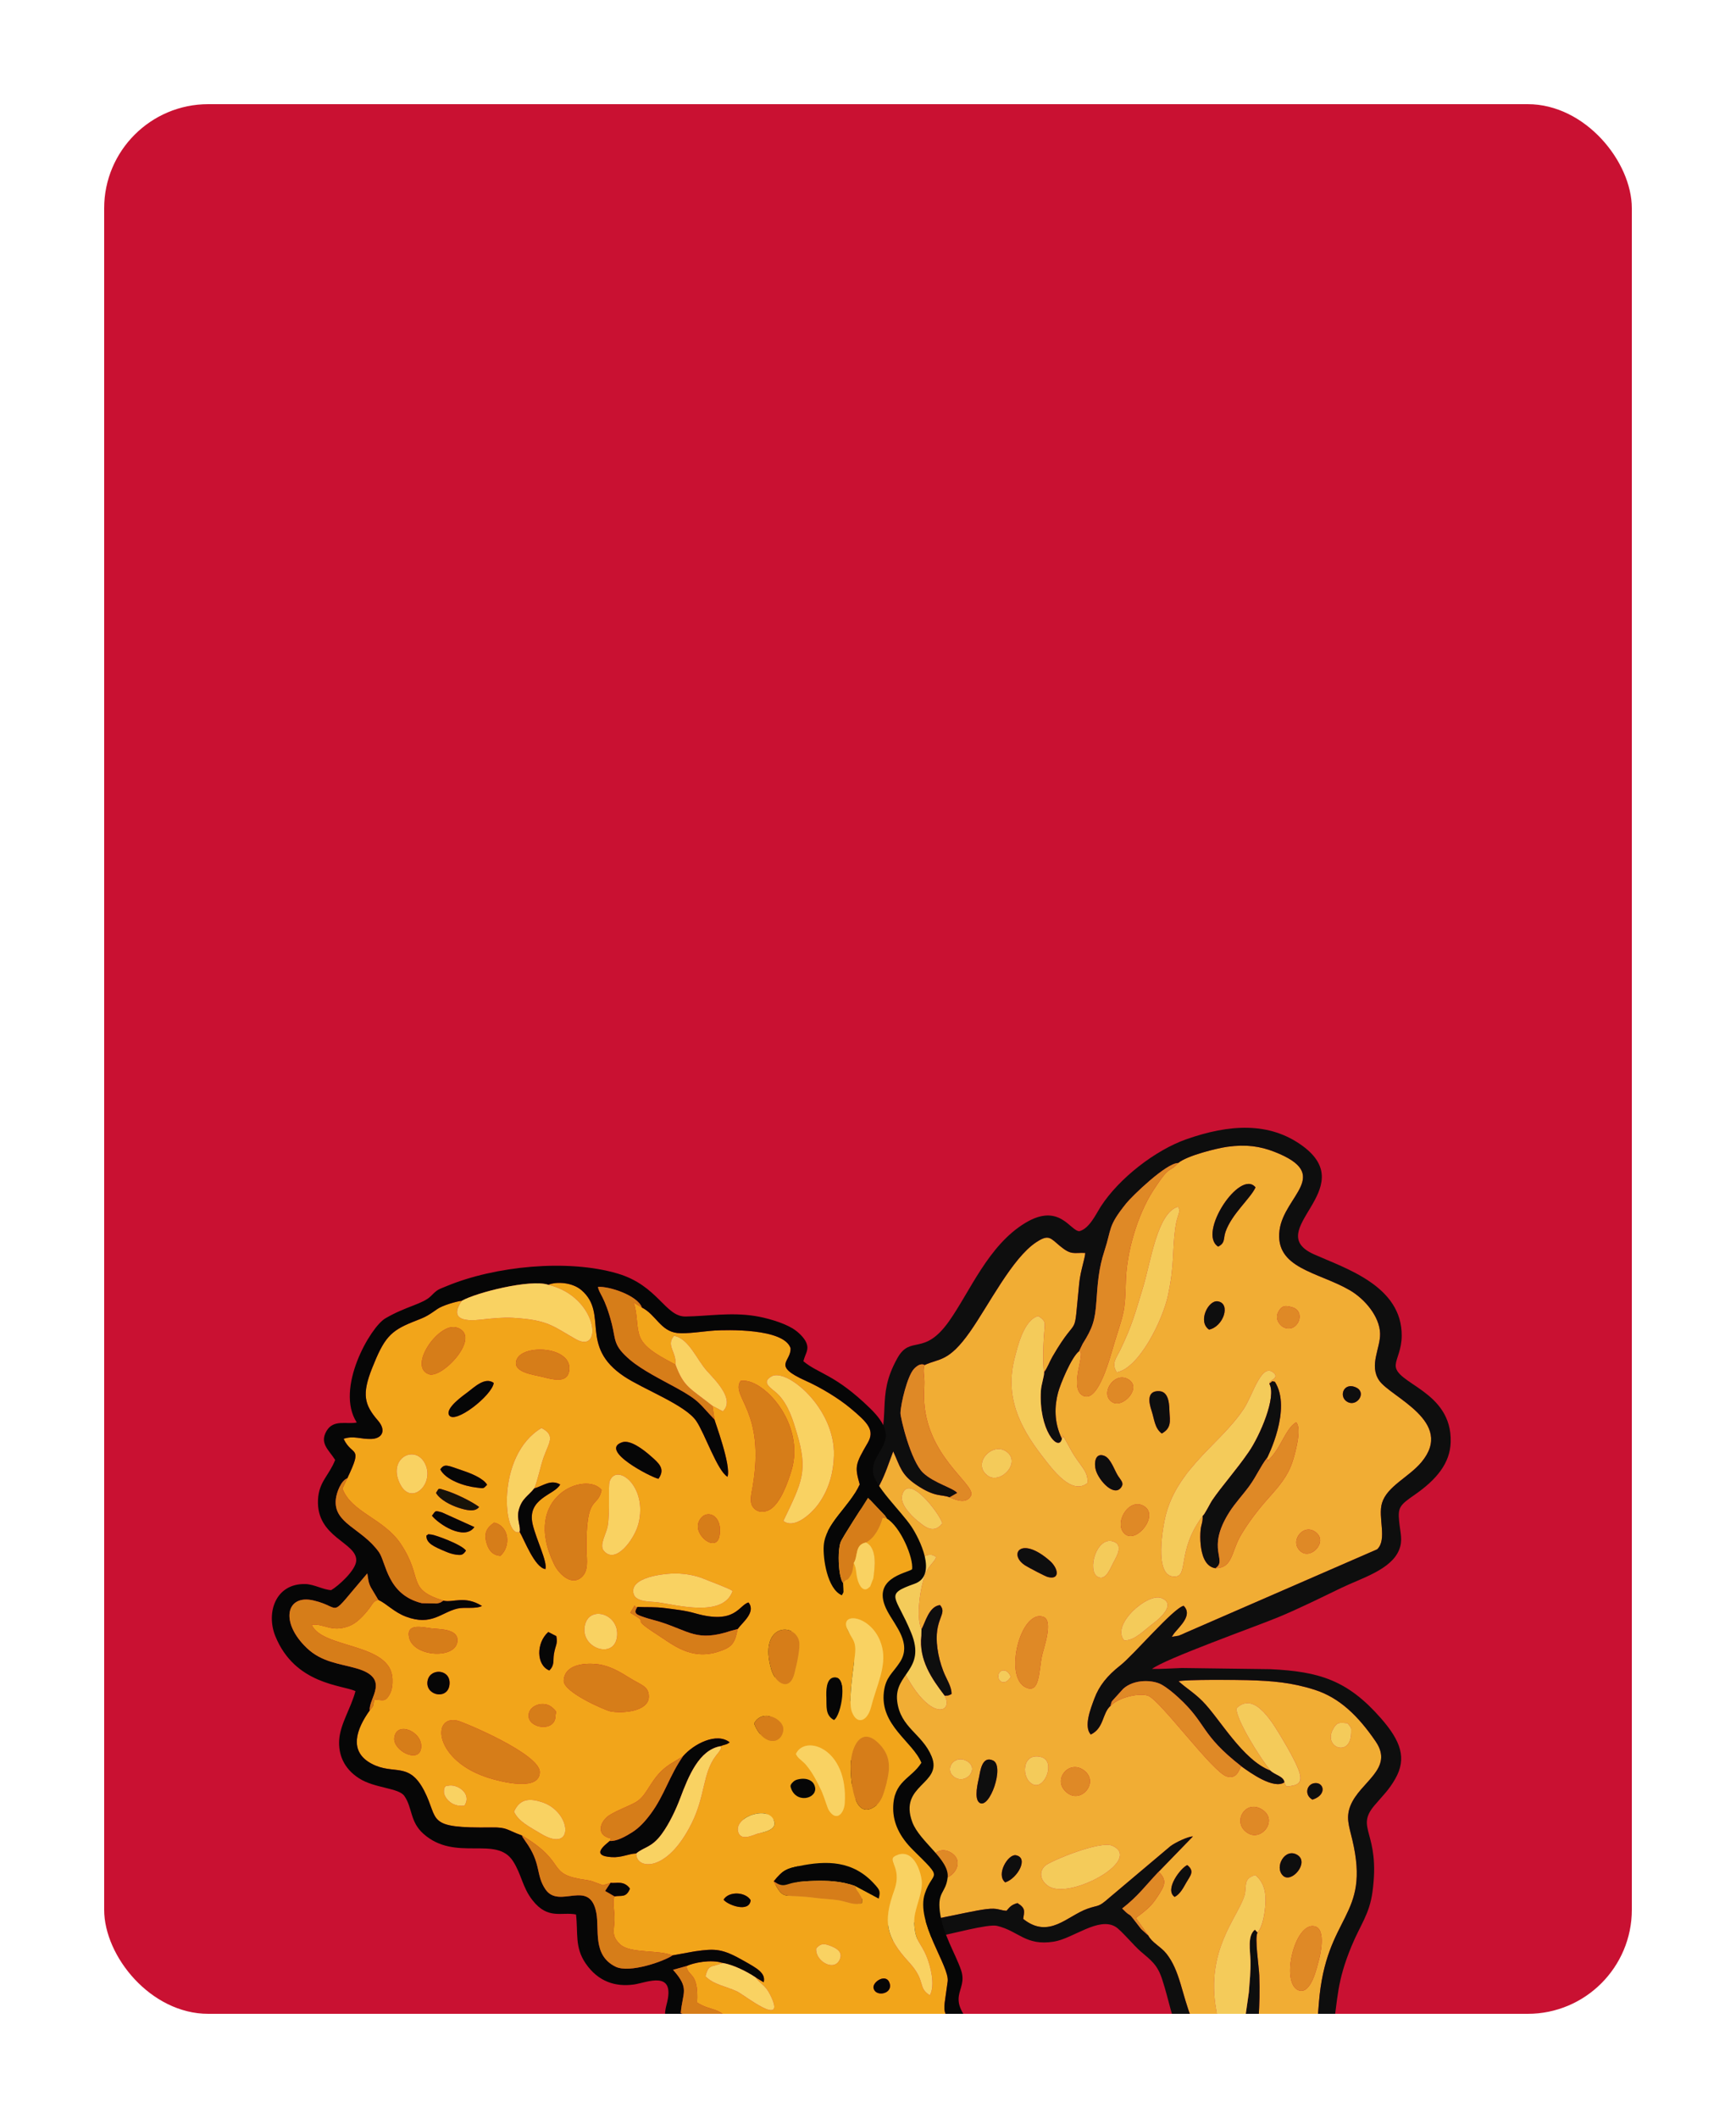 <?xml version="1.0" encoding="UTF-8"?> <svg xmlns="http://www.w3.org/2000/svg" width="500" height="610" viewBox="0 0 500 610" fill="none"> <g filter="url(#filter0_d)"> <g clip-path="url(#clip0)"> <rect x="30" y="20" width="440" height="550" rx="30" fill="#C91132"></rect> <g clip-path="url(#clip1)"> <path fill-rule="evenodd" clip-rule="evenodd" d="M248.216 536.904C250.172 535.69 250.971 539.325 248.762 539.07C247.419 538.912 247.739 538.195 247.643 537.748C248.001 537.002 246.578 537.92 248.216 536.904ZM235.336 498.722C237.028 499.728 238.426 503.191 238.502 504.94C238.616 507.595 235.647 508.434 233.606 507.088C227.284 502.92 231.174 496.247 235.336 498.722ZM247.152 498.309C247.286 498.341 247.435 498.424 247.535 498.465L249.407 499.238C250.505 499.533 249.755 498.574 251.341 499.876L252.671 499.023L254.33 499.03L255.673 501.219C254.993 503.04 255.466 502.436 253.555 503.606L255.281 503.434C260.73 510.395 260.826 516.878 259.166 522.459C256.141 532.644 248.548 531.567 250.526 521.328L249.976 521.685C248.384 523.185 248.367 526.258 245.469 526.311C243.024 525.106 244.389 521.334 244.816 519.555C247.29 509.279 247.636 507.137 242.231 497.899C244.318 496.186 245.316 496.846 247.152 498.309ZM274.199 523.762C278.529 526.721 273.192 533.085 269.442 530.238C265.377 527.153 269.522 520.564 274.199 523.762ZM246.116 469.845C246.673 475.729 249.235 481.668 245.243 480.124C240.176 478.164 237.683 456.413 242.543 457.879C245.568 458.792 245.913 467.692 246.116 469.845ZM289.523 532.139C286.756 529.883 290.371 523.909 292.597 524.329C296.411 525.049 293.02 531.038 289.523 532.139ZM278.47 497.194C282.25 499.323 278.231 504.088 274.938 501.86C271.707 499.679 274.858 495.159 278.47 497.194ZM286.026 497.041C289.407 498.615 285.016 511.186 282.117 509.212C280.414 508.051 281.723 503.085 281.97 501.916C282.322 500.229 282.796 495.537 286.026 497.041ZM320.372 521.58C329.352 525.598 308.527 537.047 302.199 533.366C299.88 532.017 298.91 529.298 301.003 527.354C302.448 526.009 316.876 520.014 320.372 521.58ZM255.246 435.676C259.536 438.521 255.014 445.705 250.713 442.765C245.824 439.423 250.84 432.753 255.246 435.676ZM299.922 496.055C304.113 497.219 300.988 505.301 297.687 503.996C293.986 502.532 294.163 494.451 299.922 496.055ZM265.405 459.256C266.479 457.395 267.53 452.619 270.737 452.275C273.074 454.927 268.783 456.15 270.007 464.829C270.333 467.152 270.847 469.062 271.69 471.297C272.535 473.535 274.121 475.733 274.06 477.888C273.045 478.43 273.027 478.315 272.09 478.36C274.48 482.868 269.127 485.485 262.595 475.324C256.865 466.415 254.361 456.6 258.597 447.048C260.635 442.454 266.674 435.53 269.641 438.501C269.154 439.888 267.477 440.881 266.535 443.298C265.118 446.922 263.729 455.533 265.405 459.256ZM311.967 499.706C316.828 502.97 311.628 509.574 307.426 506.402C302.869 502.962 307.597 496.772 311.967 499.706ZM291.109 472.972C289.307 475.85 287.184 474.116 287.55 472.409C287.934 470.62 290.259 470.462 291.109 472.972ZM341.96 527.158C344.137 528.952 342.869 530.13 341.676 532.195C340.836 533.647 339.935 535.498 338.325 536.331C335.258 534.207 340.108 527.932 341.96 527.158ZM271.416 428.732C268.926 431.946 266.431 429.815 264.188 427.967C262.199 426.331 259.179 423.147 259.823 420.655C261.572 413.864 270.794 426.162 271.416 428.732ZM300.549 455.692C303.435 456.762 300.629 464.567 300.143 466.743C299.146 471.212 299.572 477.98 295.39 475.965C288.976 472.875 294.02 453.274 300.549 455.692ZM378.678 544.799C382.121 545.611 380.152 553.555 379.769 554.898C379.341 556.402 377.66 564.428 374.13 563.272C368.679 561.486 372.806 543.413 378.678 544.799ZM302.342 439.5C304.874 441.713 305.366 445.118 301.796 444.189C300.959 443.97 296.338 441.505 295.408 440.938C290.302 437.823 293.855 432.096 302.342 439.5ZM363.527 511.174C368.234 514.188 363.344 520.478 359.324 517.91C354.656 514.93 358.668 508.065 363.527 511.174ZM289.743 407.979C294.428 411.122 288.067 417.783 284.372 414.926C279.918 411.482 285.744 405.294 289.743 407.979ZM373.691 524.255C377.169 526.433 371.984 532.511 369.55 530.228C366.91 527.748 370.121 522.021 373.691 524.255ZM323.763 462.442C319.905 457.829 330.559 448.793 334.402 450.207C338.9 451.86 334.239 455.974 332.305 457.433C329.266 459.723 326.636 462.646 323.763 462.442ZM320.597 433.936C323.646 434.897 321.698 438.144 320.717 439.942C319.89 441.461 318.544 445.43 316.18 444.154C312.986 442.428 315.784 432.42 320.597 433.936ZM378.009 508.308C375.44 506.904 376.404 503.443 379.084 503.544C381.391 503.632 382.056 507.019 378.009 508.308ZM329.487 423.775C333.876 426.398 327.507 434.408 324.176 431.938C320.452 429.178 324.964 421.073 329.487 423.775ZM321.977 415.004C322.848 416.378 323.757 417.057 323.005 418.243C321.028 421.354 316.528 416.532 315.617 413.391C315.088 411.571 315.319 408.244 318.063 409.284C319.909 409.988 320.935 413.36 321.977 415.004ZM388.116 486.289C389.254 487.832 389.221 487.311 389.178 489.083C388.998 496.259 381.165 493.329 383.842 488.188C385.13 485.711 385.928 486.178 388.116 486.289ZM324.672 387.093C329.265 389.332 323.566 395.699 320.434 393.872C316.648 391.663 320.67 385.143 324.672 387.093ZM334.599 402.86C332.541 401.28 332.51 398.824 331.648 396.203C330.945 394.075 330.15 390.486 333.887 390.665C336.903 390.808 336.757 395.163 336.84 396.758C336.965 399.191 337.444 401.325 334.599 402.86ZM378.683 431.083C382.78 433.739 377.733 439.288 374.715 436.89C371.225 434.113 375.146 428.788 378.683 431.083ZM348.228 372.935C344.894 370.652 347.997 364.352 350.754 364.798C354.611 365.422 352.342 372.128 348.228 372.935ZM365.591 388.496C367.101 387.407 365.916 387.841 367.177 387.952C372.198 395.814 364.977 409.83 364.974 409.836C364.915 411.195 366.378 409.947 364.813 410.966C368.876 407.591 370.128 401.458 373.311 399.636C375.042 401.321 373.058 408.598 372.25 411.028C370.862 415.194 368.556 417.867 365.149 421.68C362.257 424.917 359.292 428.859 357.332 432.259C354.592 437.013 355.046 441.621 350.07 441.664C346.979 441.208 346.083 437.551 345.815 434.818C345.667 433.326 345.686 431.866 345.795 430.686C345.954 428.981 346.449 428.564 346.383 426.616C338.726 436.802 342.593 444.257 338.115 444.076C332.158 443.937 335.138 429.069 335.549 427.261C336.884 421.363 339.77 416.537 344.439 411.224C349.231 405.768 354.305 401.626 358.249 395.73C360.723 392.028 363.152 382.96 366.447 385.084C368.58 386.46 366.447 387.367 366.236 387.571C365.199 388.574 365.824 387.369 365.591 388.496ZM339.306 337.547C340.265 339.232 339.052 339.483 338.478 343.863C337.58 350.725 338.288 354.144 336.422 363.017C334.942 370.048 328.156 384.017 321.659 385.243C319.995 382.68 321.516 381.129 322.629 378.831C326.057 371.753 327.006 368.036 329.237 360.69C331.425 353.486 333.322 339.172 339.306 337.547ZM372.111 366.484C376.216 367.557 373.974 373.648 370.199 372.469C368.651 371.986 367.217 369.984 368.046 368.13C369.165 365.624 370.612 366.093 372.111 366.484ZM390.261 389.462C393.832 390.814 391.03 395.102 388.299 393.868C385.463 392.592 386.768 388.141 390.261 389.462ZM350.856 349.037C344.787 345.229 357.198 326.495 361.612 331.973C360.226 335.1 354.804 339.569 352.991 344.726C352.267 346.784 352.988 347.927 350.856 349.037ZM339.33 324.961C336.63 328.044 337.255 324.963 332.186 332.806C327.487 340.078 324.467 350.839 324.258 359.008C324.024 368.236 323.648 367.998 320.963 376.777C319.868 380.354 316.486 393.991 312.066 392.032C307.498 390.008 313.032 378.991 310.8 379.152C308.54 380.893 305.356 388.77 304.761 390.998C303.75 394.781 303.446 399.488 305.857 404.43C305.973 402.897 306.998 405.341 305.784 402.905C307.464 405.54 308.251 407.562 310.037 410.151C312.118 413.166 313.416 414.291 313.227 417.129C308.624 420.861 302.962 412.952 300.255 409.467C293.428 400.671 289.397 391.987 292.277 381.017C293.032 378.134 294.812 370.132 299.046 369.034C301.125 370.335 301.024 370.965 300.825 372.942C300.552 375.66 300.214 382.919 300.728 385.221C301.756 383.825 302.268 382.221 303.149 380.7C310.958 367.239 309.041 377.302 310.846 359.49C311.2 355.985 312.593 352.106 312.564 350.868C309.239 350.73 308.596 351.603 305.318 348.889C302.493 346.554 302.08 345.378 298.408 347.811C291.508 352.382 284.783 365.876 279.354 373.603C273.169 382.401 270.528 381.169 266.293 383.156C265.739 384.703 266.235 386.092 266.237 388.046C266.239 389.71 266.107 390.874 266.135 392.457C266.435 409.233 280.766 417.27 279.727 420.633C278.392 423.306 275.465 422.056 273.512 421.242C271.062 420.306 269.46 421.341 264.103 417.776C259.492 414.708 259.327 412.482 257.262 408.022C254.895 414.123 253.192 421.382 245.332 426.709C235.361 433.465 231.487 433.255 230.076 443.938C229.599 447.571 229.959 450.562 229.674 454.207C229.021 462.542 224.274 458.707 222.521 478.455L222.134 483.286L222.649 483.719C225.095 481.97 226.398 478.8 228.664 478.561C231.94 479.807 231.156 484.212 230.747 485.986C229.148 492.88 221.209 493.839 218.669 499.398C217.498 501.959 218.404 503.758 214.938 503.894C213.134 503.965 214.677 503.046 213.332 504.191C211.426 510.39 228.168 510.759 230.046 528.691C230.555 533.565 227.377 534.219 226.479 537.108C234.328 546.125 246.46 545.074 257.532 544.361C268.294 543.668 281.868 539.523 286.189 539.731C287.863 539.814 288.308 540.235 289.906 540.324C290.925 539.05 291.547 538.529 293.056 538.111C295.494 539.637 295.017 540.457 294.702 542.665C302.116 548.591 307.392 541.784 313.238 539.728C316.662 538.522 316.165 539.499 319.55 536.528L337.109 521.722C338.579 520.621 342.242 518.898 343.581 518.92L333.714 529.089C336.401 531.692 335.278 533.301 333.411 536.211C331.62 539 330.247 540.065 327.156 542.395C328.315 544.097 329.613 545.793 330.705 547.424C331.807 549.526 334.317 550.634 335.916 552.626C339.883 557.573 340.429 564.601 343.252 571.45C345.188 576.149 347.365 579.387 348.268 584.076C349.176 588.782 348.48 591.852 348.153 595.875C347.15 608.249 351.299 633.595 357.858 645.007C358.963 642.275 357.665 632.581 357.407 628.973C356.307 613.523 354.491 612.304 355.316 596.737C355.625 590.917 357.421 583.806 356.935 581.19C351.483 579.583 350.98 572.756 350.269 568.745C347.25 551.739 356.362 542.407 358.39 536.097C359.245 533.437 357.811 531.063 361.563 530.053C364.34 532.298 364.665 535.702 364.459 538.547C364.271 541.184 363.684 544.96 362.186 546.573C361.315 548.123 362.599 556.264 362.699 558.943C362.872 563.5 362.758 567.107 362.499 571.31C362.137 577.237 359.055 594.459 359.265 595.67C364.639 592.327 365.065 604.047 359.208 601.642C358.591 603.516 359.189 605.827 359.45 608.04C359.678 609.971 359.905 612.037 360.135 614.047C360.938 621.078 362.424 637.713 361.074 644.032C360.725 645.654 359.808 648.216 360.35 649.653C361.914 647.231 364.049 640.177 365.238 637.023C367.009 632.325 366.196 628.581 368.228 624.205C370.488 619.337 372.97 615.661 373.785 611.525C374.399 608.394 376.135 601.431 375.985 598.719C374.398 598.629 374.049 599.994 372.042 600.129C366.495 600.511 365.955 588.434 371.156 585.112C375.623 582.259 376.581 587.986 377.691 586.296C378.484 584.859 379.631 569.948 379.857 567.02C381.852 541.09 394.877 542.446 389.488 519.832C388.537 515.845 387.584 513.456 388.979 510.011C391.762 503.147 401.616 499.453 396.222 491.554C391.118 484.08 385.716 478.94 378.689 476.689C371.973 474.541 366.429 474.113 359.343 473.899C356.441 473.811 341.376 473.684 339.459 474.213C341.702 476.261 343.903 477.5 346.379 479.996C351.27 484.925 357.907 496.96 365.947 499.968C363.011 496.471 355.926 485.12 356.134 482.016C361.414 476.77 366.835 486.659 369.528 491.127C371.092 493.718 372.991 497.124 373.985 499.665C375.583 503.738 373.647 504.266 370.562 504.535C370.073 503.757 370.196 504.156 369.966 503.31C366.906 505.451 360.187 500.65 357.513 498.701C356.879 499.441 356.412 502.536 353.321 501.623C349.276 500.432 334.331 479.848 330.707 478.402C328.469 477.511 322.498 478.648 319.898 481.265C317.391 483.427 318.058 487.71 314.162 489.562C312.084 487.252 314.105 482.159 315.196 479.223C316.577 475.508 318.892 472.626 322.701 469.638C326.499 466.658 337.963 453.145 340.917 452.486C343.532 455.083 339.954 458.241 338.359 460.188C338.279 460.285 338.203 460.386 338.132 460.476L337.503 461.419L339.507 461.097C340.151 460.873 340.838 460.516 341.475 460.242L396.646 436.224C399.628 433.41 396.795 426.985 398.051 422.873C399.53 418.033 405.78 415.447 409.384 411.139C419.196 399.414 400.436 392.382 397.206 387.562C394.264 383.169 397.62 378.253 397.494 374.047C397.348 369.196 393.167 364.162 388.763 361.597C379.685 356.306 367.074 355.379 368.538 344.278C369.854 334.312 383.925 328.342 367.075 321.739C362.977 320.129 358.874 319.531 353.51 320.277C350.597 320.681 341.907 322.799 339.33 324.961Z" fill="#F1AD34"></path> <path fill-rule="evenodd" clip-rule="evenodd" d="M339.33 324.961C341.905 322.801 350.595 320.683 353.508 320.279C358.874 319.531 362.977 320.129 367.072 321.735C383.922 328.337 369.85 334.307 368.535 344.273C367.071 355.375 379.678 356.301 388.759 361.593C393.165 364.16 397.344 369.191 397.491 374.043C397.617 378.249 394.26 383.165 397.203 387.557C400.432 392.377 419.192 399.409 409.381 411.134C405.777 415.442 399.526 418.028 398.047 422.868C396.789 426.982 399.624 433.405 396.643 436.22L341.472 460.237C340.832 460.513 340.145 460.87 339.503 461.093L337.5 461.414L338.129 460.471C338.199 460.381 338.277 460.282 338.356 460.183C339.95 458.236 343.529 455.078 340.914 452.482C337.959 453.14 326.496 466.654 322.698 469.633C318.89 472.624 316.574 475.504 315.193 479.218C314.102 482.154 312.081 487.248 314.159 489.558C318.057 487.704 317.388 483.423 319.894 481.26C319.984 480.66 319.868 481.003 320.153 480.333C320.768 478.896 319.29 481.714 320.449 479.754L323.507 476.377C326.693 473.496 332.109 473.813 334.516 475.157C336.185 476.092 337.885 477.509 339.363 478.859C347.739 486.519 345.574 489.368 357.506 498.691C360.18 500.645 366.9 505.442 369.959 503.301C369.777 501.577 367.23 501.206 365.941 499.958C357.9 496.951 351.263 484.916 346.372 479.986C343.896 477.49 341.697 476.249 339.452 474.203C341.371 473.673 356.434 473.801 359.337 473.89C366.422 474.103 371.967 474.532 378.683 476.68C385.71 478.926 391.113 484.069 396.215 491.544C401.611 499.446 391.753 503.139 388.972 510.001C387.578 513.446 388.531 515.836 389.481 519.823C394.868 542.434 381.846 541.08 379.85 567.011C379.625 569.935 378.477 584.85 377.684 586.286C378.084 588.347 377.382 590.465 377.136 592.567C376.998 593.734 376.891 594.235 376.656 595.736C376.444 597.091 376.445 597.631 375.98 598.711C376.13 601.424 374.394 608.387 373.78 611.518C372.967 615.656 370.483 619.33 368.223 624.198C366.19 628.574 367.004 632.318 365.233 637.016C364.042 640.171 361.906 647.225 360.345 649.646C359.803 648.209 360.72 645.647 361.068 644.025C362.419 637.705 360.933 621.071 360.13 614.04C359.9 612.03 359.673 609.964 359.445 608.032C359.184 605.82 358.586 603.508 359.202 601.635C358.652 600.317 358.9 596.963 359.26 595.663C359.051 594.454 362.133 577.232 362.494 571.302C362.751 567.097 362.865 563.494 362.694 558.936C362.593 556.254 361.31 548.116 362.181 546.566L361.43 545.767C359.224 547.477 360.098 551.856 360.164 554.686C360.237 557.78 359.93 560.533 359.701 563.768L357.472 579.369C357.291 580.587 357.463 580.345 356.93 581.183C357.414 583.8 355.618 590.907 355.311 596.73C354.486 612.297 356.302 613.516 357.402 628.966C357.66 632.574 358.958 642.268 357.853 644.999C351.295 633.59 347.147 608.244 348.147 595.868C348.473 591.846 349.169 588.777 348.263 584.069C347.36 579.38 345.183 576.142 343.247 571.443C340.424 564.593 339.877 557.566 335.911 552.619C334.314 550.625 331.804 549.521 330.699 547.417L328.665 545.562C323.745 539.093 326.739 543.246 323.209 539.662C327.845 536.059 330.014 532.954 333.709 529.081L343.576 518.913C342.235 518.888 338.571 520.616 337.104 521.714L319.545 536.521C316.16 539.492 316.657 538.515 313.233 539.721C307.387 541.777 302.111 548.584 294.697 542.658C295.012 540.45 295.489 539.63 293.051 538.104C291.541 538.522 290.917 539.045 289.901 540.317C288.303 540.228 287.856 539.804 286.184 539.724C281.863 539.516 268.291 543.66 257.527 544.354C246.455 545.067 234.323 546.118 226.474 537.101C227.37 534.209 230.552 533.556 230.041 528.684C228.163 510.752 211.425 510.383 213.327 504.184C212.311 500.7 212.94 496.26 215.236 493.188C216.629 491.326 218.273 490.334 219.741 488.579C221.386 486.61 221.269 484.985 222.134 483.276L222.521 478.445C224.276 458.699 229.022 462.534 229.674 454.196C229.959 450.551 229.596 447.562 230.076 443.928C231.487 433.245 235.363 433.453 245.332 426.699C253.193 421.374 254.894 414.113 257.262 408.012C259.327 412.471 259.491 414.698 264.102 417.765C269.46 421.33 271.06 420.293 273.512 421.231L275.719 419.979C274.628 418.55 269.067 417.161 265.897 414.189C262.295 410.812 259.324 398.213 259.36 396.972C259.437 394.248 261.365 386.198 263.284 384.206C265.195 382.223 266.281 383.143 266.296 383.144C270.53 381.157 273.171 382.389 279.356 373.591C284.789 365.864 291.51 352.369 298.41 347.799C302.084 345.364 302.499 346.542 305.32 348.877C308.597 351.588 309.24 350.715 312.566 350.855C312.595 352.094 311.202 355.973 310.848 359.478C309.045 377.288 310.964 367.228 303.152 380.688C302.27 382.209 301.758 383.813 300.73 385.209C300.815 386.158 299.91 388.751 299.807 390.482C299.113 401.853 304.893 408.358 305.864 404.419C303.454 399.479 303.756 394.769 304.768 390.987C305.363 388.758 308.546 380.881 310.807 379.14L311.838 377.02C314.673 372.521 315.406 370.346 315.799 364.706C316.152 359.623 316.45 355.313 318.092 350.31C320.265 343.698 318.981 343.295 324.379 336.579C326.084 334.456 335.951 324.919 339.33 324.961ZM226.528 438.819C226.556 440.221 225.932 441.407 225.664 443.81C225.012 449.659 226.355 454.703 223.365 458.645C217.893 467.949 218.85 472.421 216.978 482.285C215.713 488.946 205.427 491.565 208.704 506.342C210.561 514.728 216.924 513.619 221.745 520.615C223.386 522.996 224.975 526.951 225.105 529.362C225.267 532.352 221.291 533.764 221.319 537.024C221.365 542.143 232.727 546.96 235.657 547.784C243.317 549.94 260.25 549.326 269.852 547.751C273.606 547.135 284.541 544.038 287.172 544.665C293.468 546.164 295.359 550.507 303.537 549.205C309.064 548.326 316.448 541.928 321.335 544.956C322.959 545.963 326.581 550.37 328.546 552.038C331.701 554.72 333.365 555.912 334.714 560.027C336.801 566.382 337.289 570.992 340.377 577.77C344.309 586.404 343.47 587.838 343.194 595.067C342.861 603.85 344.451 619.903 347.208 629.386C348.878 635.127 350.964 641.512 354.021 647.075C362.275 662.099 365.478 651.273 368.856 639.663C369.699 636.769 369.747 634.271 370.011 631.284C370.639 624.124 373.769 622.3 376.417 615.488C380.01 606.243 380.895 593.278 382.901 583.156C383.448 580.396 383.427 577.853 383.86 575.043C385.376 565.276 384.991 560.847 389.263 550.512C391.856 544.233 394.401 541.369 395.289 534.945C397.687 517.577 390.149 516.73 395.896 509.949C398.407 506.985 399.975 505.608 401.852 502.329C405.257 496.385 403.438 491.388 397.709 484.847C388.18 473.974 380.065 471.397 365.847 470.735L340.373 470.398C337.547 470.49 334.461 470.723 331.802 470.675C335.345 467.829 361.815 458.398 368.036 455.825C374.149 453.297 380.246 450.25 386.432 447.274C392.184 444.508 400.676 442.07 402.975 436.358C404.083 433.606 403.313 431.541 402.973 428.092C402.586 424.162 403.185 423.458 407.375 420.563C413.846 416.09 417.64 411.353 417.822 405.376C418.285 390.469 401.467 388.581 401.993 383.043C402.186 381.008 403.683 378.742 403.719 374.752C403.852 360.353 387.514 355.307 378.445 351.252C363.242 344.454 392.143 332.49 375.175 320.04C365.596 313.012 353.99 313.763 341.589 318.15C332.759 321.274 322.346 329.319 317.079 337.443C315.693 339.584 313.775 343.871 310.864 344.593C308.211 344.519 305.132 336.288 295.31 342.209C284.611 348.657 279.341 362.081 273.307 370.572C266.03 380.815 262.273 374.341 258.463 381.157C251.889 392.926 257.436 397.412 251.375 411.627C248.627 418.071 246.579 420.815 239.418 425.15C231.448 429.975 229.255 431.813 226.528 438.819Z" fill="#0E0E0E"></path> <path fill-rule="evenodd" clip-rule="evenodd" d="M346.382 426.62C347.004 426.215 348.447 423.127 349.179 422.049C351.887 418.054 355.972 413.554 359.697 408.137C362.846 403.56 367.752 392.325 365.588 388.498C365.824 387.369 365.197 388.576 366.234 387.568C366.445 387.364 368.578 386.457 366.446 385.082C363.15 382.957 360.722 392.025 358.248 395.728C354.305 401.626 349.229 405.766 344.437 411.221C339.769 416.534 336.884 421.363 335.547 427.259C335.136 429.067 332.156 443.935 338.114 444.074C342.592 444.261 338.728 436.804 346.382 426.62Z" fill="#F4CB5A"></path> <path fill-rule="evenodd" clip-rule="evenodd" d="M310.799 379.149C313.03 378.989 307.498 390.008 312.064 392.03C316.486 393.991 319.866 380.352 320.961 376.774C323.648 367.994 324.02 368.231 324.257 359.005C324.466 350.836 327.485 340.076 332.185 332.803C337.253 324.961 336.628 328.041 339.328 324.958C335.949 324.917 326.08 334.455 324.37 336.586C318.973 343.304 320.26 343.705 318.083 350.317C316.437 355.322 316.142 359.63 315.789 364.713C315.396 370.357 314.662 372.531 311.828 377.027L310.799 379.149Z" fill="#DF8926"></path> <path fill-rule="evenodd" clip-rule="evenodd" d="M356.931 581.179C357.466 580.339 357.291 580.582 357.473 579.365L359.702 563.763C359.935 560.529 360.237 557.776 360.165 554.682C360.099 551.852 359.226 547.475 361.431 545.763L362.182 546.562C363.678 544.946 364.264 541.171 364.455 538.536C364.659 535.689 364.335 532.287 361.558 530.041C357.806 531.051 359.241 533.426 358.385 536.086C356.358 542.396 347.245 551.728 350.264 568.733C350.976 572.745 351.478 579.572 356.931 581.179Z" fill="#F4CB5A"></path> <path fill-rule="evenodd" clip-rule="evenodd" d="M305.856 404.428C304.888 408.365 299.105 401.862 299.799 390.491C299.903 388.762 300.811 386.167 300.722 385.218C300.21 382.915 300.545 375.654 300.819 372.938C301.018 370.962 301.121 370.33 299.041 369.03C294.802 370.128 293.026 378.131 292.271 381.014C289.391 391.984 293.423 400.668 300.249 409.464C302.954 412.95 308.618 420.858 313.221 417.125C313.41 414.288 312.11 413.161 310.031 410.148C308.245 407.559 307.456 405.539 305.778 402.902C306.997 405.338 305.971 402.895 305.856 404.428Z" fill="#F4CB5A"></path> <path fill-rule="evenodd" clip-rule="evenodd" d="M272.09 478.36C268.392 473.513 264.593 468.063 265.373 461.129L265.403 459.254C263.727 455.53 265.118 446.922 266.533 443.296C267.476 440.879 269.152 439.886 269.64 438.499C266.673 435.528 260.633 442.452 258.595 447.046C254.362 456.6 256.865 466.415 262.593 475.322C269.127 485.485 274.482 482.87 272.09 478.36Z" fill="#F4CB5A"></path> <path fill-rule="evenodd" clip-rule="evenodd" d="M321.659 385.243C328.157 384.016 334.942 370.048 336.422 363.017C338.288 354.144 337.58 350.725 338.478 343.863C339.052 339.483 340.266 339.232 339.307 337.547C333.326 339.173 331.425 353.486 329.237 360.69C327.006 368.036 326.059 371.751 322.63 378.831C321.516 381.129 319.992 382.682 321.659 385.243Z" fill="#F4CB5A"></path> <path fill-rule="evenodd" clip-rule="evenodd" d="M365.591 388.496C367.757 392.325 362.849 403.558 359.699 408.135C355.974 413.552 351.888 418.054 349.182 422.048C348.452 423.128 347.007 426.213 346.384 426.618C346.453 428.568 345.957 428.985 345.797 430.688C345.685 431.87 345.669 433.329 345.817 434.82C346.086 437.55 346.981 441.21 350.072 441.666C353.676 439.255 347.235 436.303 354.071 425.52C355.791 422.81 358.011 420.502 359.899 417.886C361.959 415.029 363.031 412.332 364.976 409.839C364.976 409.834 372.2 395.817 367.179 387.954C365.916 387.841 367.101 387.407 365.591 388.496Z" fill="#0E0E0E"></path> <path fill-rule="evenodd" clip-rule="evenodd" d="M273.505 421.237C275.457 422.05 278.384 423.301 279.719 420.627C280.758 417.264 266.425 409.229 266.127 392.452C266.099 390.868 266.23 389.702 266.23 388.041C266.228 386.087 265.732 384.697 266.286 383.151C266.273 383.148 265.185 382.23 263.274 384.213C261.355 386.205 259.425 394.252 259.35 396.979C259.316 398.222 262.287 410.822 265.887 414.196C269.057 417.168 274.618 418.557 275.709 419.985L273.505 421.237Z" fill="#DF8926"></path> <path fill-rule="evenodd" clip-rule="evenodd" d="M364.972 409.838C363.025 412.328 361.955 415.028 359.895 417.886C358.009 420.504 355.787 422.809 354.067 425.519C347.229 436.3 353.672 439.255 350.068 441.665C355.043 441.623 354.59 437.015 357.329 432.26C359.29 428.86 362.257 424.917 365.146 421.682C368.554 417.868 370.86 415.196 372.248 411.03C373.056 408.6 375.04 401.323 373.309 399.638C370.126 401.459 368.876 407.591 364.811 410.968C366.378 409.947 364.915 411.195 364.972 409.838Z" fill="#DF8926"></path> <path fill-rule="evenodd" clip-rule="evenodd" d="M319.892 481.262C322.488 478.644 328.464 477.508 330.701 478.399C334.324 479.842 349.27 500.429 353.315 501.62C356.409 502.532 356.876 499.436 357.508 498.698C345.572 489.376 347.74 486.525 339.364 478.865C337.886 477.515 336.186 476.098 334.517 475.164C332.108 473.817 326.695 473.503 323.508 476.383L320.45 479.76C319.291 481.721 320.768 478.9 320.154 480.34C319.866 481.005 319.982 480.661 319.892 481.262Z" fill="#DF8926"></path> <path fill-rule="evenodd" clip-rule="evenodd" d="M253.559 503.607L252.206 503.696C250.921 502.354 250.102 501.506 251.342 499.872C249.757 498.573 250.506 499.529 249.408 499.234L247.536 498.461C247.434 498.417 247.287 498.337 247.153 498.304C250.578 502.076 252.514 506.213 252.535 510.457C252.544 512.627 252.241 513.713 251.636 515.923C251.168 517.633 249.918 519.851 249.981 521.682L250.531 521.324C248.557 531.565 256.148 532.639 259.171 522.456C260.829 516.876 260.735 510.391 255.286 503.43L253.559 503.607Z" fill="#DF8926"></path> <path fill-rule="evenodd" clip-rule="evenodd" d="M365.94 499.962C367.229 501.21 369.776 501.581 369.958 503.305C370.19 504.153 370.062 503.753 370.554 504.529C373.638 504.258 375.574 503.73 373.978 499.66C372.982 497.116 371.08 493.712 369.52 491.122C366.828 486.654 361.406 476.765 356.126 482.011C355.918 485.115 363.003 496.466 365.94 499.962Z" fill="#F4CB5A"></path> <path fill-rule="evenodd" clip-rule="evenodd" d="M222.127 483.281C221.264 484.988 221.379 486.615 219.733 488.584C218.266 490.339 216.622 491.331 215.229 493.193C212.933 496.265 212.304 500.705 213.32 504.189C214.664 503.043 213.122 503.963 214.926 503.892C218.391 503.756 217.487 501.959 218.656 499.396C221.196 493.837 229.136 492.878 230.735 485.984C231.146 484.212 231.928 479.805 228.651 478.559C226.383 478.8 225.083 481.967 222.637 483.717L222.127 483.281Z" fill="#DF8926"></path> <path fill-rule="evenodd" clip-rule="evenodd" d="M320.372 521.58C316.872 520.014 302.448 526.009 301.003 527.353C298.91 529.298 299.882 532.019 302.199 533.365C308.53 537.045 329.352 525.598 320.372 521.58Z" fill="#F4CB5A"></path> <path fill-rule="evenodd" clip-rule="evenodd" d="M249.98 521.686C249.918 519.855 251.167 517.637 251.635 515.927C252.24 513.717 252.543 512.631 252.534 510.461C252.513 506.217 250.577 502.08 247.152 498.309C245.316 496.85 244.318 496.186 242.233 497.901C247.637 507.139 247.292 509.281 244.818 519.557C244.39 521.337 243.028 525.107 245.471 526.313C248.371 526.259 248.388 523.185 249.98 521.686Z" fill="#0E0E0E"></path> <path fill-rule="evenodd" clip-rule="evenodd" d="M300.549 455.692C294.02 453.274 288.974 472.872 295.39 475.965C299.572 477.98 299.148 471.215 300.143 466.743C300.631 464.565 303.435 456.762 300.549 455.692Z" fill="#DF8926"></path> <path fill-rule="evenodd" clip-rule="evenodd" d="M378.678 544.799C372.807 543.413 368.679 561.486 374.13 563.272C377.66 564.428 379.341 556.402 379.769 554.898C380.151 553.553 382.122 545.611 378.678 544.799Z" fill="#DF8926"></path> <path fill-rule="evenodd" clip-rule="evenodd" d="M242.547 457.879C237.686 456.412 240.177 478.166 245.247 480.124C249.237 481.666 246.677 475.729 246.12 469.845C245.913 467.692 245.568 458.791 242.547 457.879Z" fill="#0E0E0E"></path> <path fill-rule="evenodd" clip-rule="evenodd" d="M265.405 459.256L265.375 461.131C264.593 468.067 268.393 473.515 272.091 478.362C273.029 478.317 273.049 478.43 274.061 477.89C274.122 475.736 272.537 473.537 271.692 471.299C270.849 469.064 270.335 467.154 270.008 464.832C268.784 456.152 273.073 454.931 270.739 452.277C267.53 452.619 266.476 457.397 265.405 459.256Z" fill="#0E0E0E"></path> <path fill-rule="evenodd" clip-rule="evenodd" d="M323.763 462.442C326.636 462.646 329.266 459.723 332.302 457.435C334.239 455.974 338.896 451.859 334.4 450.208C330.559 448.793 319.905 457.829 323.763 462.442Z" fill="#F4CB5A"></path> <path fill-rule="evenodd" clip-rule="evenodd" d="M350.856 349.037C352.988 347.927 352.268 346.784 352.991 344.726C354.804 339.569 360.227 335.1 361.612 331.973C357.198 326.495 344.787 345.229 350.856 349.037Z" fill="#0E0E0E"></path> <path fill-rule="evenodd" clip-rule="evenodd" d="M271.416 428.732C270.794 426.162 261.572 413.864 259.823 420.655C259.181 423.145 262.201 426.329 264.188 427.967C266.431 429.815 268.926 431.946 271.416 428.732Z" fill="#F4CB5A"></path> <path fill-rule="evenodd" clip-rule="evenodd" d="M333.706 529.083C330.011 532.955 327.842 536.061 323.207 539.663C326.737 543.247 323.743 539.095 328.662 545.564L330.697 547.418C329.607 545.79 328.312 544.093 327.149 542.389C330.241 540.062 331.614 538.997 333.403 536.205C335.271 533.295 336.393 531.687 333.706 529.083Z" fill="#DF8926"></path> <path fill-rule="evenodd" clip-rule="evenodd" d="M235.336 498.722C231.174 496.247 227.284 502.92 233.606 507.088C235.647 508.434 238.619 507.593 238.502 504.94C238.426 503.191 237.028 499.728 235.336 498.722Z" fill="#F4CB5A"></path> <path fill-rule="evenodd" clip-rule="evenodd" d="M329.487 423.775C324.964 421.073 320.452 429.178 324.176 431.938C327.507 434.408 333.876 426.398 329.487 423.775Z" fill="#DF8926"></path> <path fill-rule="evenodd" clip-rule="evenodd" d="M289.743 407.979C285.745 405.297 279.92 411.485 284.372 414.926C288.065 417.785 294.425 411.123 289.743 407.979Z" fill="#F4CB5A"></path> <path fill-rule="evenodd" clip-rule="evenodd" d="M255.246 435.676C250.842 432.756 245.826 439.425 250.713 442.765C255.014 445.704 259.536 438.521 255.246 435.676Z" fill="#DF8926"></path> <path fill-rule="evenodd" clip-rule="evenodd" d="M302.342 439.5C293.856 432.092 290.302 437.823 295.408 440.938C296.338 441.505 300.957 443.972 301.796 444.189C305.366 445.118 304.874 441.713 302.342 439.5Z" fill="#0E0E0E"></path> <path fill-rule="evenodd" clip-rule="evenodd" d="M286.026 497.041C282.796 495.537 282.322 500.229 281.97 501.916C281.725 503.087 280.418 508.052 282.117 509.212C285.016 511.186 289.407 498.615 286.026 497.041Z" fill="#0E0E0E"></path> <path fill-rule="evenodd" clip-rule="evenodd" d="M311.967 499.706C307.597 496.772 302.869 502.962 307.426 506.402C311.628 509.574 316.83 502.972 311.967 499.706Z" fill="#DF8926"></path> <path fill-rule="evenodd" clip-rule="evenodd" d="M320.597 433.936C315.786 432.422 312.988 442.431 316.18 444.154C318.543 445.427 319.89 441.461 320.717 439.941C321.696 438.141 323.642 434.897 320.597 433.936Z" fill="#F4CB5A"></path> <path fill-rule="evenodd" clip-rule="evenodd" d="M334.599 402.86C337.444 401.325 336.967 399.193 336.841 396.758C336.758 395.166 336.905 390.81 333.887 390.665C330.15 390.486 330.946 394.075 331.648 396.203C332.51 398.824 332.541 401.28 334.599 402.86Z" fill="#0E0E0E"></path> <path fill-rule="evenodd" clip-rule="evenodd" d="M363.527 511.174C358.669 508.065 354.658 514.928 359.324 517.91C363.344 520.482 368.236 514.19 363.527 511.174Z" fill="#DF8926"></path> <path fill-rule="evenodd" clip-rule="evenodd" d="M274.2 523.762C269.524 520.566 265.377 527.153 269.442 530.238C273.193 533.08 278.529 526.721 274.2 523.762Z" fill="#DF8926"></path> <path fill-rule="evenodd" clip-rule="evenodd" d="M318.06 409.286C315.319 408.244 315.086 411.573 315.614 413.393C316.528 416.532 321.025 421.356 323.003 418.245C323.755 417.059 322.846 416.38 321.975 415.006C320.935 413.36 319.909 409.988 318.06 409.286Z" fill="#0E0E0E"></path> <path fill-rule="evenodd" clip-rule="evenodd" d="M299.923 496.055C294.165 494.453 293.986 502.532 297.687 503.996C300.988 505.301 304.113 497.219 299.923 496.055Z" fill="#F4CB5A"></path> <path fill-rule="evenodd" clip-rule="evenodd" d="M324.673 387.093C320.675 385.143 316.65 391.662 320.434 393.872C323.564 395.7 329.265 389.332 324.673 387.093Z" fill="#DF8926"></path> <path fill-rule="evenodd" clip-rule="evenodd" d="M378.684 431.083C375.146 428.788 371.225 434.113 374.715 436.89C377.733 439.288 382.78 433.739 378.684 431.083Z" fill="#DF8926"></path> <path fill-rule="evenodd" clip-rule="evenodd" d="M348.228 372.935C352.342 372.128 354.611 365.422 350.754 364.798C347.997 364.352 344.891 370.654 348.228 372.935Z" fill="#0E0E0E"></path> <path fill-rule="evenodd" clip-rule="evenodd" d="M388.116 486.289C385.928 486.178 385.13 485.711 383.842 488.188C381.165 493.329 388.998 496.259 389.178 489.083C389.221 487.311 389.254 487.832 388.116 486.289Z" fill="#F4CB5A"></path> <path fill-rule="evenodd" clip-rule="evenodd" d="M373.691 524.255C370.122 522.023 366.91 527.748 369.55 530.228C371.984 532.511 377.169 526.433 373.691 524.255Z" fill="#0E0E0E"></path> <path fill-rule="evenodd" clip-rule="evenodd" d="M372.111 366.484C370.612 366.093 369.165 365.624 368.046 368.13C367.217 369.984 368.651 371.986 370.199 372.469C373.974 373.648 376.214 367.558 372.111 366.484Z" fill="#DF8926"></path> <path fill-rule="evenodd" clip-rule="evenodd" d="M289.523 532.139C293.02 531.038 296.411 525.049 292.597 524.329C290.373 523.912 286.758 529.885 289.523 532.139Z" fill="#0E0E0E"></path> <path fill-rule="evenodd" clip-rule="evenodd" d="M278.47 497.194C274.858 495.159 271.708 499.675 274.938 501.86C278.231 504.088 282.248 499.325 278.47 497.194Z" fill="#F4CB5A"></path> <path fill-rule="evenodd" clip-rule="evenodd" d="M338.324 536.329C339.933 535.5 340.836 533.647 341.675 532.193C342.868 530.128 344.136 528.949 341.958 527.156C340.108 527.931 335.259 534.207 338.324 536.329Z" fill="#0E0E0E"></path> <path fill-rule="evenodd" clip-rule="evenodd" d="M223.365 458.645C226.355 454.703 225.012 449.659 225.663 443.81C225.929 441.409 226.557 440.223 226.528 438.818C224.875 441.514 224.329 445.37 224.104 448.591C223.986 450.285 224.053 452.103 223.874 453.564C223.651 455.362 223.195 456.807 223.365 458.645Z" fill="#F1AD34"></path> <path fill-rule="evenodd" clip-rule="evenodd" d="M390.261 389.462C386.768 388.141 385.464 392.592 388.299 393.868C391.03 395.102 393.832 390.814 390.261 389.462Z" fill="#0E0E0E"></path> <path fill-rule="evenodd" clip-rule="evenodd" d="M251.341 499.876C250.101 501.51 250.921 502.358 252.205 503.7L253.559 503.611C255.469 502.441 254.995 503.042 255.677 501.224L254.334 499.034L252.675 499.028L251.341 499.876Z" fill="#F4CB5A"></path> <path fill-rule="evenodd" clip-rule="evenodd" d="M378.009 508.308C382.058 507.021 381.391 503.631 379.084 503.544C376.404 503.442 375.441 506.904 378.009 508.308Z" fill="#0E0E0E"></path> <path fill-rule="evenodd" clip-rule="evenodd" d="M291.109 472.972C290.257 470.464 287.932 470.622 287.55 472.409C287.186 474.115 289.311 475.851 291.109 472.972Z" fill="#F4CB5A"></path> <path fill-rule="evenodd" clip-rule="evenodd" d="M247.644 537.744C247.74 538.191 247.422 538.911 248.763 539.066C250.969 539.322 250.17 535.688 248.216 536.9C246.578 537.92 248.001 537.002 247.644 537.744Z" fill="#2E2614"></path> </g> <g clip-path="url(#clip2)"> <path fill-rule="evenodd" clip-rule="evenodd" d="M131.489 372.323C139.137 374.624 127.4 387.247 123.487 385.785C117.436 383.523 126.368 370.782 131.489 372.323ZM115.363 417.663C111.325 410.165 119.36 405.85 122.324 411.354C125.404 417.085 118.678 423.815 115.363 417.663ZM142.212 388.289C141.751 391.929 130.805 400.469 129.316 397.515C128.294 395.489 133.423 391.925 134.735 390.927C136.824 389.341 139.747 386.514 142.212 388.289ZM126.813 413.191C128.067 411.403 128.899 412.066 133.323 413.561C135.561 414.319 139.135 415.687 140.3 417.625C139.071 418.915 139.356 418.653 137.174 418.418C133.801 418.051 128.337 416.245 126.813 413.191ZM125.579 419.977C126.569 418.485 125.965 418.555 128.298 419.259C131.046 420.087 135.749 422.34 137.992 424.013C136.833 425.587 134.276 424.955 132.078 424.244C129.867 423.532 126.719 421.96 125.579 419.977ZM163.921 384.915C163.287 388.532 159.077 387.27 156.119 386.53C153.551 385.887 147.261 385.213 148.842 381.497C150.76 376.985 165.168 377.797 163.921 384.915ZM124.404 426.53C125.52 425.213 125.028 424.937 127.31 425.592L136.632 429.808C133.753 433.839 126.365 429.003 124.404 426.53ZM134.215 436.592C133.319 437.928 132.825 437.946 131.293 437.741C130.24 437.6 129.28 437.263 128.271 436.834C125.037 435.459 122.699 434.485 122.819 432.228C124.047 431.729 122.247 431.816 124.322 431.982C125.222 432.052 132.863 434.733 134.215 436.592ZM131.737 462.107C132.198 467.958 119.207 467.463 117.855 461.682C116.858 457.423 121.646 458.636 124.084 458.965C126.243 459.258 131.493 459.016 131.737 462.107ZM142.338 428.52C146.788 429.585 147.145 435.443 144.12 438.092C141.578 437.923 140.529 436.037 140.032 434.016C139.457 431.68 140.03 430.059 142.338 428.52ZM129.49 474.721C129.436 479.615 122.824 478.584 123.093 474.535C123.367 470.412 129.539 470.474 129.49 474.721ZM121.298 493.329C120.812 498.117 113.097 494.231 113.572 490.483C114.203 485.491 121.766 488.7 121.298 493.329ZM149.658 431.181C145.008 433.332 142.628 409.222 155.961 401.267C160.115 403.427 158.084 405.479 156.624 409.595C155.557 412.608 155.073 415.71 153.899 418.654C156.333 418.012 158.587 415.958 161.337 417.536C159.82 420.578 151.621 421.444 153.429 429.058C154.465 433.432 157.709 439.82 157.094 441.9C153.994 441.523 150.947 433.312 149.658 431.181ZM189.644 415.909C187.59 415.496 172.336 407.67 179.214 405.381C181.569 404.596 185.368 407.552 187.284 409.234C189.738 411.387 191.732 412.981 189.644 415.909ZM173.273 419.12C172.098 424.738 168.685 419.8 168.923 436.656C168.957 439.001 169.784 442.877 166.961 444.663C164.154 446.442 160.879 443.152 159.612 440.55C149.988 420.802 168.847 413.594 173.273 419.12ZM129.01 504.31C131.637 503.671 136.046 506.536 133.757 510.039C129.694 510.554 127.939 507.31 127.877 506.364C127.719 503.963 128.997 504.32 129.01 504.31ZM183.893 428.854C182.807 433.148 177.261 440.926 173.826 436.53C172.592 434.953 174.641 431.653 175.016 429.585C175.739 425.616 175.121 418.012 175.57 416.69C177.463 411.109 186.652 417.963 183.893 428.854ZM160.234 461.22C160.674 463.631 159.976 463.673 159.529 466.469C159.247 468.222 159.79 469.574 158.211 471.108C154.436 469.576 154.384 463.168 157.912 460.032L160.234 461.22ZM155.466 500.377C155.438 506.048 144.324 503.16 140.86 502.087C124.998 497.176 124.196 483.84 131.758 485.564C133.542 485.97 155.492 495.119 155.466 500.377ZM159.972 484.28C159.892 488.929 152.153 487.875 152.239 484.043C152.304 481.176 156.593 479.591 159.1 481.809C160.705 483.227 159.994 483.045 159.972 484.28ZM177.751 460.953C177.331 467.91 167.874 465.072 168.327 459.021C168.848 452.086 178.148 454.356 177.751 460.953ZM186.869 478.685C186.804 483.012 179.103 483.528 175.83 482.887C174.348 482.597 162.246 477.377 162.368 474.059C162.571 468.613 170.461 468.77 173.748 469.609C176.677 470.354 178.941 471.755 181.472 473.331C184.597 475.282 186.916 475.629 186.869 478.685ZM148.044 511.777C149.742 507.918 152.685 507.883 156.236 509.083C164.637 511.923 165.51 523.951 155.858 518.157C152.231 515.981 149.366 514.606 148.044 511.777ZM207.241 432.223C206.44 437.388 199.711 432.272 201.216 428.393C202.794 424.323 208.232 425.817 207.241 432.223ZM213.281 387.73C219.555 386.507 232.11 399.937 227.947 413.567C226.94 416.857 224.852 422.874 221.801 424.728C220.256 425.665 217.952 425.823 216.717 423.819C215.85 422.406 216.436 420.149 216.753 418.32C220.577 396.263 210.378 392.356 213.281 387.73ZM202.905 444.776C204.823 445.582 210.066 447.462 211.001 448.218C208.329 455.942 195.045 452.262 189.479 451.485C187.591 451.222 183.24 451.49 182.513 449.133C180.983 444.168 191.597 443.082 194.955 443.172C197.455 443.238 200.261 443.665 202.905 444.776ZM225.628 428.024C231.057 416.677 232.793 413.706 229.455 402.576C228.447 399.217 227.123 394.664 224.118 391.614C222.453 389.925 218.864 388.259 222.251 386.382C226.596 383.974 240.589 395.563 240.193 409.234C240.067 413.632 239.014 418.435 235.953 422.848C233.668 426.138 228.597 430.513 225.628 428.024ZM212.46 459.177C211.611 463.386 210.889 464.446 206.678 465.763C198.947 468.178 193.648 463.586 189.379 460.837C180.189 454.921 188.298 458.452 181.537 454.49C183.682 450.821 182.179 453.294 183.586 452.807C186.234 452.959 188.337 452.722 191.751 453.177C194.381 453.529 197.248 453.796 200.163 454.634C211.835 457.986 212.733 452.341 215.582 451.515C217.818 454.333 213.819 457.269 212.46 459.177ZM207.535 492.914C207.742 494.005 207.876 493.079 207.246 494.322C207.147 494.52 206.498 495.272 206.229 495.627C202.303 500.764 203.243 506.99 199.222 515.102C191.897 529.876 182.991 528.253 183.275 523.793C180.894 523.932 179.072 525.028 176.211 524.872C169.705 524.515 174.592 521.148 175.615 520.21C176.17 519.241 176.064 520.345 175.784 519.438C171.539 518.55 172.78 514.472 175.609 512.732C178.133 511.182 180.762 510.357 183.058 509.076C186.763 507.008 187.283 501.818 192.933 498.124L196.689 495.852C199.794 492.27 206.395 488.838 210.153 491.801C209.191 492.594 208.734 492.36 207.535 492.914ZM228.805 472.008C227.437 477.328 223.319 474.877 222.141 470.811C218.37 457.776 228.742 457.162 230.126 462.517C230.62 464.421 229.518 469.232 228.805 472.008ZM217.188 486.416C219.43 481.871 226.245 485.122 225.561 488.583C225.058 491.135 222.907 492.057 220.797 490.951C218.75 489.878 217.698 487.662 217.188 486.416ZM223.036 514.743C223.634 517.269 219.124 517.849 218.168 518.127C216.935 518.481 213.233 520.473 212.557 517.423C211.594 513.068 221.843 509.7 223.036 514.743ZM240.201 485.383C237.627 484.003 238.115 481.381 238.017 479.037C237.942 477.218 237.828 473.276 240.315 473.093C244.352 472.796 242.312 484.117 240.201 485.383ZM228.463 503.173C229.098 502.587 229.667 502.491 230.429 502.359C231.794 502.119 233.755 502.411 234.507 503.998C236.242 507.654 229.909 509.795 227.963 505.399C227.752 504.632 227.268 504.278 228.463 503.173ZM216.208 537.272C215.824 541.002 209.55 538.652 208.402 537.123C209.849 534.661 214.669 534.791 216.208 537.272ZM250.878 481.641C249.824 485.777 246.806 486.935 245.341 482.963C244.226 479.935 245.864 470.067 246.24 466.697C246.717 462.47 245.456 462.353 244.031 459.193C241.604 453.811 251.994 455.268 254.109 464.624C255.341 470.066 252.415 475.606 250.878 481.641ZM229.237 495.147C231.816 489.478 244.352 493.415 243.291 509.387C243.102 512.238 240.92 514.835 238.726 511.372C238.251 510.622 237.275 507.16 236.567 505.65C232.146 496.21 230.376 497.649 229.237 495.147ZM255.129 504.261C254.505 506.476 253.917 509.183 251.495 510.588C245.013 514.353 244.851 499.42 245.069 497.206C245.559 492.177 248.459 487.085 253.47 492.496C256.651 495.932 256.467 499.511 255.129 504.261ZM246.368 533.228C246.739 534.701 246.852 534.239 247.596 535.568C248.426 537.049 248.329 536.608 248.259 538.069C246.167 538.958 243.649 537.594 241.369 537.267C238.978 536.926 237.091 536.913 234.646 536.591C226.431 535.512 225.891 537.069 223.796 533.595L223.095 532.332C223.199 532.331 222.908 532.017 222.845 531.844C225.452 528.52 226.779 528.132 230.064 527.449C238.083 525.786 245.685 525.814 251.859 532.642C253.397 534.341 253.618 534.706 253.08 536.82L246.368 533.228ZM235.083 551.148C236.492 549.548 237.541 549.695 239.796 550.676C241.802 551.551 242.708 552.785 241.773 554.56C239.98 557.963 234.636 554.566 235.083 551.148ZM256.277 561.355C257.045 564.337 252.136 565.205 251.592 562.591C251.208 560.747 255.434 558.088 256.277 561.355ZM248.206 579.178C251.352 580.688 256.489 583.402 258.026 585.966C256.086 586.264 254.304 585.953 252.185 585.173C251.348 588.434 255.543 592.484 241.184 588.134C236.212 586.628 232.466 587.287 230.927 583.669C230.088 581.695 229.503 584.129 230.76 581.624C231.926 579.299 232.221 580.325 232.848 580.175C235.477 579.078 236.247 578.119 239.221 577.829C241.224 577.634 244.382 578.712 246.286 578.207C243.087 576.207 239.081 577.545 237.507 574.524C236.587 570.815 248.918 566.374 257.972 576.581C259.639 578.459 261.988 580.647 260.868 583.012C258.591 583.461 257.065 582.551 254.853 581.481C253.785 580.965 252.594 580.344 251.548 579.877L248.206 579.178ZM267.817 564.672C264.159 562.385 266.863 560.647 261.806 555.143C254.987 547.72 254.362 543.39 257.58 534.375C260.159 527.151 254.501 525.549 258.659 524.17C263.538 522.55 265.499 529.97 265.507 532.321C265.522 536.204 263.126 540.13 263.307 543.836C263.582 549.457 265.113 549.002 267.003 553.8C267.902 556.081 269.479 561.596 267.817 564.672ZM278.204 582.635C278.277 587.866 271.693 583.411 272.153 580.749C272.862 576.631 278.156 579.035 278.204 582.635ZM262.553 635.12C266.812 636.086 266.377 639.558 263.876 640.149C261.58 640.69 259.562 637.743 262.553 635.12ZM262.205 652.115C251.263 651.474 252.57 632.637 260.678 645.464C263.138 649.359 263.64 649.77 262.205 652.115ZM296.115 617.525C295.829 617.585 284.104 616.441 282.768 616.345C281.864 616.281 267.552 616.426 273.978 610.683C280.03 605.272 299.935 609.502 296.115 617.525ZM298.48 609.469C291.147 604.585 285.61 604.151 279.643 605.777C277.399 606.39 273.61 607.744 271.34 608.811C264.706 611.933 270.578 610.08 262.759 612.395C258.89 613.274 259.06 614.253 252.376 612.818C249.799 612.265 242.962 611.648 241.064 609.782C240.996 609.718 240.881 609.578 240.813 609.462C241.338 604.678 246.641 606.967 249.968 607.774C266.795 611.856 259.57 606.656 266.922 598.746C268.959 596.554 272.41 595.278 274.564 594.703C280.109 593.222 284.863 592.674 292.664 595.526L279.993 579.194C270.453 567.582 271.457 572.41 272.948 560.631C273.502 556.252 263.633 543.494 266.382 535.327C268.705 528.427 272.141 531.846 262.992 522.83C259.071 518.969 257.25 514.965 257.258 510.792C257.278 502.887 262.443 502.34 265.375 497.687C262.935 491.656 253.374 486.891 254.577 477.25C255.114 472.951 257.074 471.977 259.172 468.739C262.687 463.313 257.933 458.429 255.592 454.036C250.532 444.54 261.075 443.136 262.691 441.961C263.174 438.755 259.375 429.667 255.364 427.306L254.221 427.177C253.509 429.831 251.812 433.131 249.393 434.261C252.727 435.827 251.972 441.524 251.512 444.608L250.621 446.905C250.545 446.998 250.374 447.11 250.307 447.181C248.847 448.679 247.495 447.028 246.925 444.65C246.469 442.732 246.714 441.844 245.904 440.158C245.655 441.565 245.663 442.647 244.994 443.766C243.701 445.934 244.16 444.167 242.823 445.932L242.912 447.529C242.905 448.647 243.145 448.311 242.466 449.46C238.246 447.661 236.987 438.781 237.248 435.17C237.718 428.672 244.668 424.021 247.615 417.53C246.142 412.32 246.314 411.755 249.921 405.553C252.035 401.92 249.953 399.761 244.945 395.58C241.466 392.678 236.358 389.605 232.135 387.714C222.075 383.214 227.921 382.299 227.695 378.282C225.763 372.503 209.149 373 205.795 373.21C202.887 373.39 197.765 374.235 195.042 373.914C190.23 373.346 188.916 368.626 184.869 366.579L182.494 365.148C183.721 368.463 183.163 372.151 184.324 375.047C185.733 378.563 190.848 381.002 194.543 383.027C194.864 379.287 191.693 377.544 194.132 374.729C198.461 375.531 200.706 381.677 203.656 384.891C206.536 388.029 211.638 393.219 208.178 396.485L205.206 394.9L205.78 398.82C205.807 399.217 210.667 412.143 209.528 415.327C206.581 413.582 202.988 402.834 200.522 399.235C197.352 394.607 185.32 390.135 179.769 386.436C166.682 377.706 175.339 368.36 167.476 361.585C164.833 359.307 160.307 359.051 157.896 360.027C172.178 363.404 173.829 380.195 165.886 375.722C159.206 371.96 157.982 370.146 147.69 369.548C144.946 369.389 141.725 369.702 138.376 370.081C135.228 370.437 128.847 370.689 133.011 364.64C131.461 364.799 127.432 365.966 125.93 367.033C122.598 369.397 122.293 369.37 118.885 370.737C112.354 373.358 110.609 375.415 107.196 383.995C104.17 391.6 104.926 394.578 108.865 399.138C111.321 401.979 110.111 404.328 106.942 404.434C103.861 404.537 101.868 403.401 98.969 404.392C101.483 409.721 104.658 406.062 100.029 415.763L98.63 418.724C101.243 425.64 110.545 427.317 115.436 434.664C122.07 444.63 116.919 447.625 127.698 450.992C130.33 451.707 133.847 449.401 138.821 452.539C136.886 453.492 133.904 452.773 131.715 453.292C127.091 454.386 124.313 458.357 116.978 455.63C113.477 454.329 111.408 451.891 108.943 450.769C107.036 451.344 107.75 451.856 104.902 454.996C103.402 456.65 102.022 457.795 100.287 458.413C95.41 460.15 93.559 457.605 89.758 457.919C92.811 464.95 112.658 463.064 113.037 473.537C113.093 475.081 112.965 476.662 112.183 478.063C110.978 480.218 110.222 479.648 108.241 479.494C108.132 479.486 107.941 479.452 107.793 479.463C107.384 481.53 107.797 481.08 106.5 482.59C102.601 488.036 100.36 494.402 106.994 497.945C113.442 501.387 117.728 497.174 122.171 505.745C126.568 514.228 122.321 516.588 141.619 516.31C146.138 516.244 145.944 517.05 150.306 518.622C163.975 526.713 156.841 529.787 168.851 531.455C170.614 531.699 170.76 531.935 172.345 532.479C174.346 533.164 173.051 533.058 175.036 532.561L175.855 532.271C177.568 532.475 179.682 531.528 181.439 533.931C180.344 536.687 178.895 535.821 177.03 536.175C176.246 537.447 177.128 540.793 176.991 543.136C176.806 546.327 176.131 547.585 178.601 549.976C181.405 552.694 189.694 551.492 193.675 553.173L200.079 552.01C206.114 551.16 207.987 551.146 214.54 554.91C217.803 556.784 220.645 558.218 219.957 560.902L217.634 559.509C218.988 561.471 220.338 561.53 221.841 564.541C226.82 574.54 214.321 564.534 212.332 563.582C209.17 562.072 205.594 561.645 203.18 559.204C203.886 556.321 204.572 556.414 206.565 555.882L208.154 555.357C204.781 554.22 199.647 555.318 197.718 556.247C198.173 559.567 201.242 557.694 200.782 566.724C204.593 569.287 207.146 567.878 210.297 572.307C212.556 575.485 211.642 577.049 214.491 580.662L215.481 579.515C216.818 578.444 215.275 579.173 216.77 578.835C218.826 579.768 219.033 579.957 220.428 581.278L220.125 583.862C225.847 585.98 230.202 589.211 228.932 594.764C228.055 598.6 225.533 599.002 227.265 602.102C231.566 609.811 246.973 608.878 246.318 624.097C246.104 629.12 243.873 626.333 242.289 627.421C238.978 635.804 249.743 658.883 269.588 653.693C275.913 652.04 276.299 647.386 277.75 641.334C273.879 638.97 269.286 637.954 270.188 634.69C274.245 632.495 285.594 642.747 294.004 634.282C297.127 631.139 299.272 625.27 299.806 621.371C300.312 617.636 300.09 611.823 298.48 609.469Z" fill="#F2A51A"></path> <path fill-rule="evenodd" clip-rule="evenodd" d="M298.48 609.469C300.09 611.823 300.312 617.633 299.801 621.364C299.267 625.263 297.123 631.129 293.999 634.275C285.589 642.743 274.24 632.491 270.182 634.683C269.283 637.947 273.877 638.964 277.745 641.327C276.296 647.379 275.907 652.033 269.583 653.686C249.74 658.876 238.973 635.797 242.284 627.414C241.149 624.625 242.532 622.136 240.361 617.618C238.446 613.633 235.84 612.728 231.566 611.204C227.916 609.902 223.946 608.708 221.89 605.703C219.109 601.646 220.325 600.294 222.963 595.431C225.07 591.546 223.306 588.405 219.074 586.749C215.365 585.296 212.315 586.298 208.373 582.62C204.88 579.362 207.336 576.577 205.818 573.457C204.04 569.801 199.521 571.346 196.07 569.783C196.586 563.721 198.722 562.774 193.85 557.324L197.716 556.243C199.644 555.314 204.779 554.216 208.151 555.353C211.069 555.844 214.763 557.6 217.634 559.506L219.957 560.899C220.645 558.215 217.803 556.781 214.54 554.907C207.987 551.143 206.114 551.159 200.079 552.007L193.676 553.17C191.682 554.665 181.374 558.458 177.258 556.408C170.566 553.075 172.695 545.752 171.744 540.861C169.799 530.861 161.073 540.014 157.088 534.128C154.228 529.905 155.993 526.739 151.367 520.347C151.044 519.901 150.978 519.801 150.693 519.351C150.642 519.271 150.415 518.981 150.499 518.992C150.583 519.003 150.359 518.754 150.309 518.625C145.944 517.052 146.141 516.247 141.621 516.313C122.327 516.591 126.571 514.231 122.174 505.748C117.731 497.177 113.445 501.387 106.996 497.948C100.359 494.408 102.6 488.038 106.502 482.593C106.05 479.163 112.675 473.385 102.712 470.514C97.79 469.094 92.668 468.754 88.354 464.63C80.578 457.195 82.401 449.108 90.281 450.944C99.126 453.008 93.978 456.878 105.783 443.158C106.083 444.823 106.006 445.525 106.765 447.109L108.94 450.765C111.405 451.887 113.474 454.325 116.975 455.626C124.308 458.353 127.088 454.385 131.712 453.288C133.904 452.769 136.886 453.488 138.818 452.535C133.844 449.397 130.327 451.703 127.696 450.988C126.505 451.733 127.288 451.417 125.856 451.819L121.509 451.73C111.473 449.283 111.234 439.972 109.136 437.017C104.228 430.098 95.874 428.802 96.737 421.677C96.964 419.812 98.201 416.439 100.027 415.76C104.656 406.058 101.48 409.714 98.967 404.388C101.865 403.397 103.858 404.533 106.939 404.43C110.109 404.325 111.315 401.974 108.862 399.134C104.923 394.574 104.167 391.596 107.193 383.991C110.607 375.411 112.354 373.352 118.882 370.733C122.288 369.365 122.595 369.394 125.928 367.03C127.429 365.965 131.455 364.798 133.008 364.636C137.044 362.309 152.753 358.309 157.896 360.023C160.308 359.048 164.834 359.304 167.476 361.582C175.336 368.356 166.679 377.702 179.769 386.432C185.319 390.135 197.352 394.607 200.522 399.231C202.989 402.828 206.581 413.579 209.529 415.323C210.671 412.14 205.807 399.217 205.781 398.816C201.375 394.274 201.69 393.481 194.643 389.628C190.506 387.364 184.926 384.586 181.471 381.657C176.523 377.462 177.397 375.9 176.229 371.34C174.181 363.349 172.574 362.713 172.226 360.648C175.289 360.378 183.602 363.054 184.87 366.575C188.916 368.623 190.231 373.342 195.042 373.91C197.768 374.232 202.888 373.386 205.795 373.206C209.149 372.999 225.76 372.5 227.695 378.279C227.918 382.295 222.075 383.211 232.135 387.711C236.358 389.598 241.466 392.671 244.945 395.576C249.954 399.755 252.035 401.916 249.922 405.55C246.314 411.752 246.139 412.319 247.615 417.527C244.668 424.018 237.718 428.668 237.248 435.167C236.988 438.775 238.247 447.655 242.466 449.456C243.145 448.308 242.903 448.643 242.912 447.526L242.823 445.928C242.236 444.849 242.665 445.923 242.18 444.435C242.071 444.103 241.932 443.4 241.875 443.044C241.526 440.863 241.31 436.59 242.086 434.238C242.546 432.848 248.585 423.729 250.002 421.376L254.984 426.62C255.035 426.694 255.031 426.843 255.18 426.964C255.329 427.084 255.312 427.192 255.363 427.312C259.374 429.672 263.173 438.761 262.69 441.967C261.071 443.141 250.528 444.545 255.592 454.041C257.932 458.434 262.686 463.319 259.171 468.745C257.073 471.983 255.114 472.957 254.576 477.256C253.373 486.897 262.934 491.661 265.374 497.693C262.443 502.346 257.28 502.893 257.257 510.798C257.246 514.973 259.07 518.974 262.991 522.836C272.14 531.851 268.704 528.433 266.381 535.332C263.632 543.499 273.501 556.258 272.947 560.637C271.46 572.413 270.455 567.588 279.993 579.2L292.663 595.532C284.862 592.682 280.108 593.228 274.563 594.708C272.406 595.283 268.957 596.563 266.921 598.752C259.567 606.661 266.791 611.864 249.968 607.78C246.64 606.973 241.337 604.684 240.813 609.467C240.879 609.586 240.996 609.724 241.063 609.788C242.961 611.653 249.801 612.271 252.375 612.823C259.057 614.258 258.886 613.282 262.759 612.401C265.829 608.337 266.25 603.668 270.375 600.96C272.31 599.689 277.988 598.816 280.273 598.432C287.345 597.238 299.054 601.224 298.48 609.469ZM217.976 592.548C214.601 599.697 213.408 601.438 216.537 607.102C223.381 619.487 238.306 610.592 238.065 626.242C237.984 631.426 237.608 636.076 239.184 640.154C242.251 648.099 250.528 659.175 262.401 659.636C265.923 659.772 272.994 658.498 275.789 656.439C281.22 652.435 280.339 646.618 281.72 641.941C287.21 643.481 294.904 641.254 298.922 635.362C303.241 629.024 304.698 621.442 304.147 615.485C302.837 601.235 298.965 595.538 288 582.553C285.541 579.642 284.057 577.558 281.368 574.816C271.47 564.718 278.963 563.878 276.808 557.426C275.272 552.818 271.473 546.934 270.684 540.448C269.987 534.74 272.426 535.201 272.939 530.737C273.528 525.629 264.895 520.449 262.78 514.824C258.697 503.956 271.644 503.928 268.335 495.879C265.629 489.296 259.282 487.615 258.401 479.897C257.491 471.913 266.848 471.031 262.438 460.258C258.028 449.482 254.475 449.302 263.434 446.129C270.105 443.766 264.898 433.249 262.486 429.635C259.512 425.187 251.747 417.972 251.455 413.946C250.974 407.252 260.521 405.272 250.606 395.608C240.509 385.771 235.796 385.726 231.39 382.049C232.014 379.625 233.084 378.8 232.232 376.711C231.669 375.33 229.961 373.605 228.278 372.589C225.343 370.816 220.577 369.508 217.435 369.013C210.354 367.899 204.011 369.067 197.464 369.166C191.583 369.254 189.554 360.243 177.867 356.788C163.468 352.533 142.469 354.635 128.573 360.441C126.254 361.41 126.076 361.283 124.181 363.207C121.8 365.625 117.066 366.137 110.965 369.714C106.663 372.234 96.43 389.947 102.759 399.686C99.928 400.322 96.075 398.661 94.047 402.137C91.963 405.707 94.694 407.545 96.534 410.473C94.685 415.134 91.849 416.701 91.59 421.941C91.053 432.853 102.78 434.168 102.605 439.452C102.51 442.287 97.299 446.889 95.381 447.972C93.147 447.874 90.45 446.291 88.002 446.22C79.387 445.962 76.552 454.459 79.308 461.238C84.984 475.197 98.626 475.269 102.38 477.058C101.097 481.944 98.031 486.42 97.7 491.024C97.406 495.147 98.918 499.312 103.453 502.197C107.954 505.059 114.797 504.895 116.443 507.232C118.84 510.636 118.008 514.642 121.973 518.164C131.178 526.338 142.906 518.52 147.745 526.007C150.241 529.867 150.437 533.553 153.392 537.312C157.84 542.972 161.763 540.566 165.901 541.385C166.538 546.66 165.462 550.812 168.696 555.509C172.295 560.73 177.212 562.284 182.557 561.556C186.118 561.074 194.731 557.073 192.004 567.238C189.629 576.086 196.829 574.341 201.849 575.648C202.456 577.552 201.676 579.237 202.281 581.324C204.738 589.799 214.678 590.892 217.976 592.548Z" fill="#060606"></path> <path fill-rule="evenodd" clip-rule="evenodd" d="M220.429 581.272C218.562 584.467 217.525 583.328 215.568 580.682L216.77 578.832C215.279 579.171 216.821 578.442 215.481 579.512L214.491 580.659C211.642 577.046 212.556 575.482 210.297 572.304C207.147 567.875 204.596 569.284 200.782 566.721C201.24 557.69 198.173 559.564 197.719 556.244L193.853 557.325C198.725 562.774 196.586 563.722 196.073 569.784C199.524 571.346 204.043 569.801 205.821 573.457C207.339 576.578 204.883 579.363 208.376 582.621C212.318 586.298 215.368 585.297 219.077 586.75C223.309 588.406 225.073 591.547 222.966 595.431C220.328 600.294 219.115 601.648 221.894 605.704C223.953 608.706 227.919 609.903 231.569 611.204C235.843 612.729 238.446 613.636 240.364 617.619C242.535 622.136 241.152 624.625 242.287 627.414C243.871 626.327 246.099 629.11 246.316 624.091C246.971 608.872 231.567 609.805 227.263 602.095C225.531 598.995 228.053 598.593 228.93 594.758C230.2 589.205 225.844 585.977 220.123 583.856L220.429 581.272Z" fill="#D67D19"></path> <path fill-rule="evenodd" clip-rule="evenodd" d="M108.945 450.77L106.771 447.114C106.011 445.529 106.088 444.827 105.788 443.162C93.981 456.882 99.129 453.009 90.286 450.948C82.407 449.109 80.58 457.198 88.359 464.634C92.673 468.758 97.795 469.098 102.718 470.518C112.678 473.389 106.055 479.167 106.508 482.597C107.805 481.087 107.389 481.536 107.801 479.47C107.949 479.459 108.14 479.493 108.249 479.501C110.231 479.652 110.986 480.225 112.191 478.07C112.972 476.672 113.101 475.088 113.045 473.544C112.666 463.075 92.816 464.957 89.766 457.926C93.568 457.61 95.415 460.156 100.294 458.42C102.03 457.802 103.407 456.657 104.91 455.003C107.75 451.856 107.036 451.344 108.945 450.77Z" fill="#D67D19"></path> <path fill-rule="evenodd" clip-rule="evenodd" d="M225.628 428.024C228.597 430.513 233.668 426.141 235.953 422.848C239.011 418.438 240.064 413.632 240.193 409.234C240.589 395.56 226.599 383.974 222.251 386.382C218.863 388.259 222.453 389.925 224.118 391.614C227.123 394.664 228.447 399.217 229.455 402.576C232.794 413.703 231.054 416.677 225.628 428.024Z" fill="#F9D262"></path> <path fill-rule="evenodd" clip-rule="evenodd" d="M157.899 360.024C152.756 358.309 137.046 362.313 133.011 364.637C128.85 370.687 135.228 370.434 138.376 370.078C141.725 369.699 144.946 369.386 147.69 369.545C157.983 370.143 159.206 371.957 165.887 375.719C173.83 380.189 172.181 363.402 157.899 360.024Z" fill="#F9D262"></path> <path fill-rule="evenodd" clip-rule="evenodd" d="M213.281 387.73C210.378 392.353 220.577 396.26 216.75 418.317C216.433 420.148 215.846 422.406 216.714 423.815C217.946 425.823 220.253 425.664 221.798 424.725C224.849 422.874 226.941 416.854 227.944 413.564C232.109 399.937 219.557 386.511 213.281 387.73Z" fill="#D67D19"></path> <path fill-rule="evenodd" clip-rule="evenodd" d="M177.036 536.176L174.327 534.607L175.861 532.272L175.042 532.562C173.056 533.062 174.352 533.165 172.352 532.48C170.765 531.938 170.619 531.702 168.857 531.455C156.847 529.788 163.981 526.714 150.312 518.623C150.362 518.752 150.583 519.001 150.502 518.99C150.421 518.979 150.645 519.269 150.696 519.349C150.979 519.798 151.048 519.899 151.371 520.345C155.997 526.737 154.232 529.903 157.092 534.126C161.076 540.012 169.806 530.859 171.748 540.858C172.698 545.75 170.57 553.073 177.261 556.406C181.377 558.456 191.688 554.663 193.679 553.167C189.698 551.486 181.412 552.686 178.604 549.97C176.135 547.58 176.81 546.321 176.995 543.131C177.134 540.793 176.252 537.448 177.036 536.176Z" fill="#D67D19"></path> <path fill-rule="evenodd" clip-rule="evenodd" d="M155.466 500.377C155.492 495.119 133.542 485.97 131.758 485.564C124.196 483.84 124.994 497.176 140.86 502.087C144.324 503.157 155.438 506.048 155.466 500.377Z" fill="#D67D19"></path> <path fill-rule="evenodd" clip-rule="evenodd" d="M173.273 419.12C168.847 413.594 149.99 420.802 159.612 440.55C160.879 443.149 164.154 446.442 166.961 444.663C169.781 442.873 168.957 438.998 168.923 436.656C168.684 419.8 172.095 424.737 173.273 419.12Z" fill="#D67D19"></path> <path fill-rule="evenodd" clip-rule="evenodd" d="M267.817 564.672C269.479 561.593 267.902 556.081 267.003 553.797C265.113 548.999 263.582 549.454 263.308 543.833C263.126 540.127 265.522 536.201 265.508 532.318C265.499 529.967 263.538 522.547 258.659 524.167C254.501 525.546 260.157 527.148 257.58 534.372C254.363 543.387 254.987 547.72 261.806 555.14C266.86 560.647 264.159 562.385 267.817 564.672Z" fill="#F9D262"></path> <path fill-rule="evenodd" clip-rule="evenodd" d="M205.209 394.898C198.696 389.745 196.958 389.526 194.547 383.022C190.852 380.996 185.736 378.558 184.328 375.042C183.167 372.145 183.725 368.46 182.497 365.143L184.873 366.573C183.605 363.051 175.295 360.376 172.229 360.646C172.575 362.711 174.185 363.347 176.232 371.338C177.4 375.897 176.526 377.46 181.475 381.655C184.929 384.584 190.509 387.362 194.646 389.626C201.693 393.482 201.379 394.272 205.784 398.814L205.209 394.898Z" fill="#D67D19"></path> <path fill-rule="evenodd" clip-rule="evenodd" d="M100.03 415.76C98.204 416.44 96.967 419.813 96.74 421.678C95.874 428.802 104.228 430.099 109.139 437.017C111.237 439.973 111.476 449.284 121.513 451.731L125.859 451.819C127.291 451.421 126.511 451.734 127.699 450.989C116.919 447.622 122.071 444.627 115.436 434.661C110.545 427.314 101.243 425.637 98.63 418.721L100.03 415.76Z" fill="#D67D19"></path> <path fill-rule="evenodd" clip-rule="evenodd" d="M196.69 495.849C192.803 501.413 191.388 506.996 187.479 512.312C185.814 514.575 184.124 516.427 182.031 517.744C180.228 518.879 177.564 520.384 175.618 520.21C174.595 521.148 169.705 524.515 176.214 524.872C179.075 525.028 180.897 523.932 183.278 523.793C185.601 521.859 187.699 522.174 190.617 518.182C192.786 515.216 194.668 511.204 195.915 507.9C198.326 501.51 201.339 493.982 207.538 492.915C208.737 492.358 209.194 492.595 210.156 491.799C206.395 488.835 199.791 492.266 196.69 495.849Z" fill="#060606"></path> <path fill-rule="evenodd" clip-rule="evenodd" d="M186.869 478.685C186.916 475.629 184.597 475.282 181.474 473.334C178.944 471.755 176.68 470.358 173.75 469.612C170.464 468.774 162.571 468.616 162.371 474.062C162.246 477.38 174.348 482.6 175.832 482.89C179.103 483.528 186.804 483.012 186.869 478.685Z" fill="#D67D19"></path> <path fill-rule="evenodd" clip-rule="evenodd" d="M211.001 448.218C210.066 447.462 204.822 445.582 202.905 444.776C200.264 443.669 197.455 443.238 194.957 443.173C191.6 443.083 180.986 444.169 182.515 449.134C183.24 451.49 187.594 451.222 189.482 451.485C195.045 452.262 208.329 455.942 211.001 448.218Z" fill="#F9D262"></path> <path fill-rule="evenodd" clip-rule="evenodd" d="M250.877 481.641C252.412 475.606 255.34 470.069 254.112 464.627C251.996 455.271 241.607 453.814 244.034 459.196C245.459 462.354 246.719 462.47 246.243 466.701C245.864 470.067 244.228 479.939 245.344 482.967C246.806 486.932 249.827 485.777 250.877 481.641Z" fill="#F9D262"></path> <path fill-rule="evenodd" clip-rule="evenodd" d="M207.534 492.914C201.338 493.985 198.323 501.509 195.911 507.899C194.665 511.203 192.783 515.216 190.614 518.182C187.697 522.171 185.595 521.858 183.275 523.793C182.988 528.25 191.897 529.876 199.222 515.102C203.243 506.99 202.303 500.764 206.229 495.627C206.501 495.272 207.146 494.52 207.246 494.322C207.876 493.082 207.742 494.008 207.534 492.914Z" fill="#F9D262"></path> <path fill-rule="evenodd" clip-rule="evenodd" d="M255.129 504.261C256.467 499.511 256.651 495.929 253.47 492.496C248.462 487.086 245.562 492.177 245.069 497.206C244.853 499.424 245.012 514.353 251.495 510.588C253.917 509.183 254.505 506.476 255.129 504.261Z" fill="#D67D19"></path> <path fill-rule="evenodd" clip-rule="evenodd" d="M183.893 428.855C186.652 417.963 177.463 411.109 175.569 416.69C175.121 418.009 175.74 425.613 175.016 429.585C174.64 431.656 172.592 434.953 173.826 436.53C177.262 440.923 182.803 433.148 183.893 428.855Z" fill="#F9D262"></path> <path fill-rule="evenodd" clip-rule="evenodd" d="M153.898 418.657C155.073 415.71 155.557 412.608 156.624 409.598C158.084 405.482 160.114 403.43 155.961 401.27C142.628 409.225 145.008 433.332 149.657 431.184C150.102 429.895 148.75 427.548 149.406 424.973C150.273 421.576 152.146 420.89 153.898 418.657Z" fill="#F9D262"></path> <path fill-rule="evenodd" clip-rule="evenodd" d="M246.286 578.204L248.206 579.178L251.547 579.877C252.594 580.344 253.785 580.962 254.852 581.481C257.068 582.552 258.59 583.461 260.868 583.012C261.988 580.647 259.638 578.459 257.972 576.581C248.918 566.374 236.587 570.815 237.507 574.524C239.082 577.542 243.088 576.204 246.286 578.204Z" fill="#F9D262"></path> <path fill-rule="evenodd" clip-rule="evenodd" d="M183.583 452.806C182.242 454.766 183.408 455.047 185.8 455.866C187.058 456.297 188.453 456.6 189.828 457.025C198.618 459.745 200.578 462.969 210.55 459.687L212.457 459.174C213.819 457.266 217.819 454.33 215.579 451.512C212.73 452.341 211.833 457.983 200.16 454.63C197.245 453.792 194.378 453.525 191.748 453.173C188.334 452.722 186.23 452.959 183.583 452.806Z" fill="#060606"></path> <path fill-rule="evenodd" clip-rule="evenodd" d="M196.689 495.849L192.933 498.121C187.283 501.815 186.763 507.005 183.058 509.073C180.762 510.354 178.133 511.179 175.609 512.729C172.781 514.469 171.54 518.547 175.784 519.435C176.064 520.345 176.17 519.241 175.616 520.207C177.561 520.38 180.228 518.876 182.028 517.741C184.118 516.423 185.811 514.571 187.476 512.309C191.388 506.996 192.802 501.413 196.689 495.849Z" fill="#D67D19"></path> <path fill-rule="evenodd" clip-rule="evenodd" d="M229.237 495.147C230.376 497.646 232.149 496.208 236.567 505.65C237.275 507.16 238.254 510.623 238.726 511.372C240.92 514.835 243.099 512.237 243.291 509.387C244.349 493.417 231.816 489.478 229.237 495.147Z" fill="#F9D262"></path> <path fill-rule="evenodd" clip-rule="evenodd" d="M194.547 383.022C196.957 389.526 198.696 389.745 205.209 394.898L208.181 396.483C211.644 393.213 206.539 388.026 203.659 384.888C200.709 381.674 198.465 375.528 194.135 374.727C191.7 377.539 194.87 379.281 194.547 383.022Z" fill="#F9D262"></path> <path fill-rule="evenodd" clip-rule="evenodd" d="M222.848 531.845C225.632 533.787 226.243 532.67 228.762 532.2C230.407 531.897 232.663 531.757 234.46 531.709C238.053 531.61 242.293 531.696 246.368 533.228L253.086 536.821C253.624 534.707 253.403 534.342 251.865 532.643C245.692 525.812 238.089 525.787 230.07 527.45C226.782 528.13 225.452 528.52 222.848 531.845Z" fill="#060606"></path> <path fill-rule="evenodd" clip-rule="evenodd" d="M242.827 445.923C244.161 444.158 243.703 445.925 244.998 443.758C245.667 442.639 245.66 441.553 245.908 440.15C247.199 438.11 246.129 434.917 249.396 434.255C251.816 433.125 253.51 429.825 254.225 427.172L255.368 427.301C255.313 427.18 255.333 427.073 255.184 426.953C255.035 426.832 255.043 426.683 254.988 426.609L250.007 421.365C248.59 423.721 242.551 432.836 242.09 434.227C241.314 436.579 241.531 440.852 241.879 443.033C241.936 443.389 242.079 444.092 242.185 444.424C242.672 445.921 242.239 444.844 242.827 445.923Z" fill="#D67D19"></path> <path fill-rule="evenodd" clip-rule="evenodd" d="M212.46 459.177L210.552 459.691C200.58 462.972 198.618 459.747 189.831 457.028C188.456 456.603 187.061 456.3 185.802 455.869C183.413 455.051 182.245 454.769 183.586 452.81C182.179 453.294 183.682 450.824 181.536 454.493C188.301 458.456 180.192 454.924 189.379 460.84C193.648 463.589 198.947 468.181 206.677 465.766C210.886 464.446 211.608 463.386 212.46 459.177Z" fill="#D67D19"></path> <path fill-rule="evenodd" clip-rule="evenodd" d="M217.64 559.507C214.768 557.602 211.075 555.842 208.157 555.355L206.568 555.879C204.576 556.412 203.892 556.319 203.183 559.202C205.597 561.643 209.173 562.07 212.335 563.579C214.325 564.528 226.823 574.534 221.844 564.539C220.344 561.528 218.99 561.472 217.64 559.507Z" fill="#F9D262"></path> <path fill-rule="evenodd" clip-rule="evenodd" d="M131.488 372.323C126.368 370.782 117.436 383.523 123.487 385.785C127.4 387.247 139.136 374.624 131.488 372.323Z" fill="#D67D19"></path> <path fill-rule="evenodd" clip-rule="evenodd" d="M228.805 472.008C229.518 469.232 230.62 464.424 230.126 462.517C228.742 457.162 218.367 457.775 222.141 470.811C223.319 474.877 227.44 477.329 228.805 472.008Z" fill="#D67D19"></path> <path fill-rule="evenodd" clip-rule="evenodd" d="M246.368 533.228C242.293 531.696 238.053 531.61 234.46 531.709C232.662 531.76 230.407 531.897 228.762 532.2C226.243 532.667 225.633 533.784 222.848 531.845C222.91 532.018 223.202 532.331 223.098 532.333L223.799 533.595C225.894 537.067 226.437 535.513 234.649 536.592C237.091 536.913 238.981 536.926 241.372 537.268C243.651 537.595 246.173 538.959 248.262 538.069C248.331 536.612 248.429 537.049 247.598 535.568C246.851 534.242 246.739 534.701 246.368 533.228Z" fill="#D67D19"></path> <path fill-rule="evenodd" clip-rule="evenodd" d="M148.044 511.777C149.366 514.606 152.231 515.981 155.861 518.157C165.513 523.951 164.64 511.923 156.239 509.083C152.685 507.883 149.741 507.918 148.044 511.777Z" fill="#F9D262"></path> <path fill-rule="evenodd" clip-rule="evenodd" d="M163.921 384.915C165.169 377.795 150.76 376.982 148.842 381.497C147.264 385.21 153.552 385.884 156.119 386.53C159.077 387.27 163.287 388.535 163.921 384.915Z" fill="#D67D19"></path> <path fill-rule="evenodd" clip-rule="evenodd" d="M153.898 418.657C152.146 420.89 150.273 421.576 149.409 424.97C148.753 427.545 150.105 429.895 149.661 431.181C150.95 433.312 153.997 441.523 157.093 441.906C157.709 439.823 154.464 433.438 153.428 429.064C151.624 421.451 159.822 420.582 161.336 417.542C158.586 415.961 156.333 418.012 153.898 418.657Z" fill="#060606"></path> <path fill-rule="evenodd" clip-rule="evenodd" d="M131.737 462.107C131.493 459.016 126.243 459.258 124.084 458.965C121.646 458.636 116.861 457.423 117.855 461.682C119.207 467.463 132.198 467.958 131.737 462.107Z" fill="#D67D19"></path> <path fill-rule="evenodd" clip-rule="evenodd" d="M115.363 417.663C118.678 423.815 125.404 417.085 122.324 411.354C119.36 405.85 111.325 410.165 115.363 417.663Z" fill="#F9D262"></path> <path fill-rule="evenodd" clip-rule="evenodd" d="M177.751 460.953C178.148 454.356 168.848 452.086 168.327 459.021C167.871 465.072 177.331 467.91 177.751 460.953Z" fill="#F9D262"></path> <path fill-rule="evenodd" clip-rule="evenodd" d="M189.644 415.909C191.733 412.978 189.738 411.387 187.287 409.232C185.372 407.55 181.573 404.594 179.217 405.378C172.336 407.67 187.589 415.499 189.644 415.909Z" fill="#060606"></path> <path fill-rule="evenodd" clip-rule="evenodd" d="M249.396 434.255C246.129 434.917 247.199 438.11 245.908 440.15C246.721 441.839 246.473 442.726 246.929 444.641C247.499 447.02 248.851 448.67 250.311 447.172C250.381 447.102 250.549 446.99 250.625 446.896L251.516 444.599C251.975 441.521 252.731 435.821 249.396 434.255Z" fill="#F9D262"></path> <path fill-rule="evenodd" clip-rule="evenodd" d="M134.732 390.93C133.42 391.928 128.291 395.489 129.312 397.517C130.801 400.472 141.748 391.928 142.208 388.292C139.747 386.514 136.824 389.341 134.732 390.93Z" fill="#060606"></path> <path fill-rule="evenodd" clip-rule="evenodd" d="M223.036 514.743C221.843 509.7 211.594 513.068 212.557 517.423C213.233 520.473 216.935 518.481 218.168 518.127C219.124 517.849 223.634 517.269 223.036 514.743Z" fill="#F9D262"></path> <path fill-rule="evenodd" clip-rule="evenodd" d="M240.201 485.383C242.312 484.117 244.349 472.795 240.315 473.093C237.828 473.276 237.941 477.221 238.017 479.037C238.114 481.384 237.626 484.006 240.201 485.383Z" fill="#060606"></path> <path fill-rule="evenodd" clip-rule="evenodd" d="M142.338 428.52C140.03 430.059 139.457 431.68 140.031 434.019C140.529 436.04 141.578 437.926 144.119 438.095C147.144 435.443 146.788 429.585 142.338 428.52Z" fill="#D67D19"></path> <path fill-rule="evenodd" clip-rule="evenodd" d="M217.188 486.416C217.696 487.659 218.75 489.879 220.797 490.951C222.907 492.057 225.058 491.135 225.561 488.583C226.245 485.122 219.43 481.874 217.188 486.416Z" fill="#D67D19"></path> <path fill-rule="evenodd" clip-rule="evenodd" d="M121.298 493.329C121.766 488.7 114.206 485.491 113.572 490.483C113.098 494.228 120.812 498.114 121.298 493.329Z" fill="#D67D19"></path> <path fill-rule="evenodd" clip-rule="evenodd" d="M126.813 413.191C128.337 416.245 133.801 418.051 137.174 418.418C139.356 418.656 139.071 418.915 140.3 417.625C139.135 415.687 135.561 414.319 133.323 413.561C128.899 412.063 128.068 411.4 126.813 413.191Z" fill="#060606"></path> <path fill-rule="evenodd" clip-rule="evenodd" d="M159.972 484.28C159.994 483.045 160.705 483.23 159.1 481.809C156.593 479.591 152.301 481.175 152.239 484.043C152.153 487.875 159.892 488.929 159.972 484.28Z" fill="#D67D19"></path> <path fill-rule="evenodd" clip-rule="evenodd" d="M207.241 432.223C208.232 425.817 202.794 424.323 201.216 428.393C199.711 432.272 206.44 437.388 207.241 432.223Z" fill="#D67D19"></path> <path fill-rule="evenodd" clip-rule="evenodd" d="M160.234 461.22L157.913 460.029C154.384 463.165 154.433 469.573 158.212 471.105C159.79 469.571 159.25 468.223 159.53 466.466C159.976 463.673 160.674 463.631 160.234 461.22Z" fill="#060606"></path> <path fill-rule="evenodd" clip-rule="evenodd" d="M124.404 426.53C126.365 429 133.753 433.839 136.632 429.808L127.31 425.592C125.028 424.937 125.52 425.213 124.404 426.53Z" fill="#060606"></path> <path fill-rule="evenodd" clip-rule="evenodd" d="M125.579 419.977C126.722 421.961 129.87 423.532 132.075 424.244C134.276 424.955 136.83 425.587 137.989 424.013C135.749 422.34 131.046 420.088 128.295 419.258C125.964 418.555 126.569 418.485 125.579 419.977Z" fill="#171309"></path> <path fill-rule="evenodd" clip-rule="evenodd" d="M129.49 474.721C129.536 470.474 123.366 470.412 123.093 474.535C122.823 478.587 129.439 479.616 129.49 474.721Z" fill="#060606"></path> <path fill-rule="evenodd" clip-rule="evenodd" d="M122.819 432.225C122.702 434.483 125.038 435.453 128.272 436.831C129.277 437.26 130.237 437.6 131.293 437.738C132.826 437.943 133.319 437.928 134.215 436.589C132.863 434.73 125.223 432.049 124.323 431.976C122.247 431.813 124.05 431.726 122.819 432.225Z" fill="#060606"></path> <path fill-rule="evenodd" clip-rule="evenodd" d="M235.082 551.148C234.636 554.566 239.979 557.963 241.773 554.56C242.708 552.785 241.802 551.551 239.796 550.676C237.541 549.695 236.492 549.545 235.082 551.148Z" fill="#F9D262"></path> <path fill-rule="evenodd" clip-rule="evenodd" d="M227.963 505.399C229.906 509.794 236.242 507.654 234.507 503.998C233.754 502.411 231.794 502.116 230.428 502.359C229.666 502.494 229.098 502.587 228.463 503.173C227.268 504.278 227.752 504.632 227.963 505.399Z" fill="#060606"></path> <path fill-rule="evenodd" clip-rule="evenodd" d="M129.01 504.31C128.997 504.32 127.716 503.962 127.877 506.364C127.938 507.31 129.697 510.554 133.757 510.039C136.048 506.536 131.637 503.668 129.01 504.31Z" fill="#F9D262"></path> <path fill-rule="evenodd" clip-rule="evenodd" d="M216.208 537.272C214.669 534.791 209.849 534.661 208.402 537.123C209.55 538.652 215.824 541.002 216.208 537.272Z" fill="#060606"></path> <path fill-rule="evenodd" clip-rule="evenodd" d="M175.861 532.272L174.327 534.607L177.036 536.176C178.901 535.822 180.35 536.691 181.445 533.932C179.688 531.528 177.577 532.476 175.861 532.272Z" fill="#060606"></path> <path fill-rule="evenodd" clip-rule="evenodd" d="M256.277 561.355C255.437 558.088 251.211 560.75 251.592 562.591C252.136 565.202 257.045 564.338 256.277 561.355Z" fill="#060606"></path> </g> </g> </g> <defs> <filter id="filter0_d" x="0" y="0" width="500" height="610" filterUnits="userSpaceOnUse" color-interpolation-filters="sRGB"> <feFlood flood-opacity="0" result="BackgroundImageFix"></feFlood> <feColorMatrix in="SourceAlpha" type="matrix" values="0 0 0 0 0 0 0 0 0 0 0 0 0 0 0 0 0 0 127 0"></feColorMatrix> <feOffset dy="10"></feOffset> <feGaussianBlur stdDeviation="15"></feGaussianBlur> <feColorMatrix type="matrix" values="0 0 0 0 0.788 0 0 0 0 0.067 0 0 0 0 0.196 0 0 0 0.3 0"></feColorMatrix> <feBlend mode="normal" in2="BackgroundImageFix" result="effect1_dropShadow"></feBlend> <feBlend mode="normal" in="SourceGraphic" in2="effect1_dropShadow" result="shape"></feBlend> </filter> <clipPath id="clip0"> <rect x="30" y="20" width="440" height="550" rx="30" fill="white"></rect> </clipPath> <clipPath id="clip1"> <rect width="293.296" height="254.047" fill="white" transform="matrix(0.591 0.807 -0.816 0.578 359.226 296.79)"></rect> </clipPath> <clipPath id="clip2"> <rect width="289.931" height="245.495" fill="white" transform="translate(336.183 376.991) rotate(97.488)"></rect> </clipPath> </defs> </svg> 